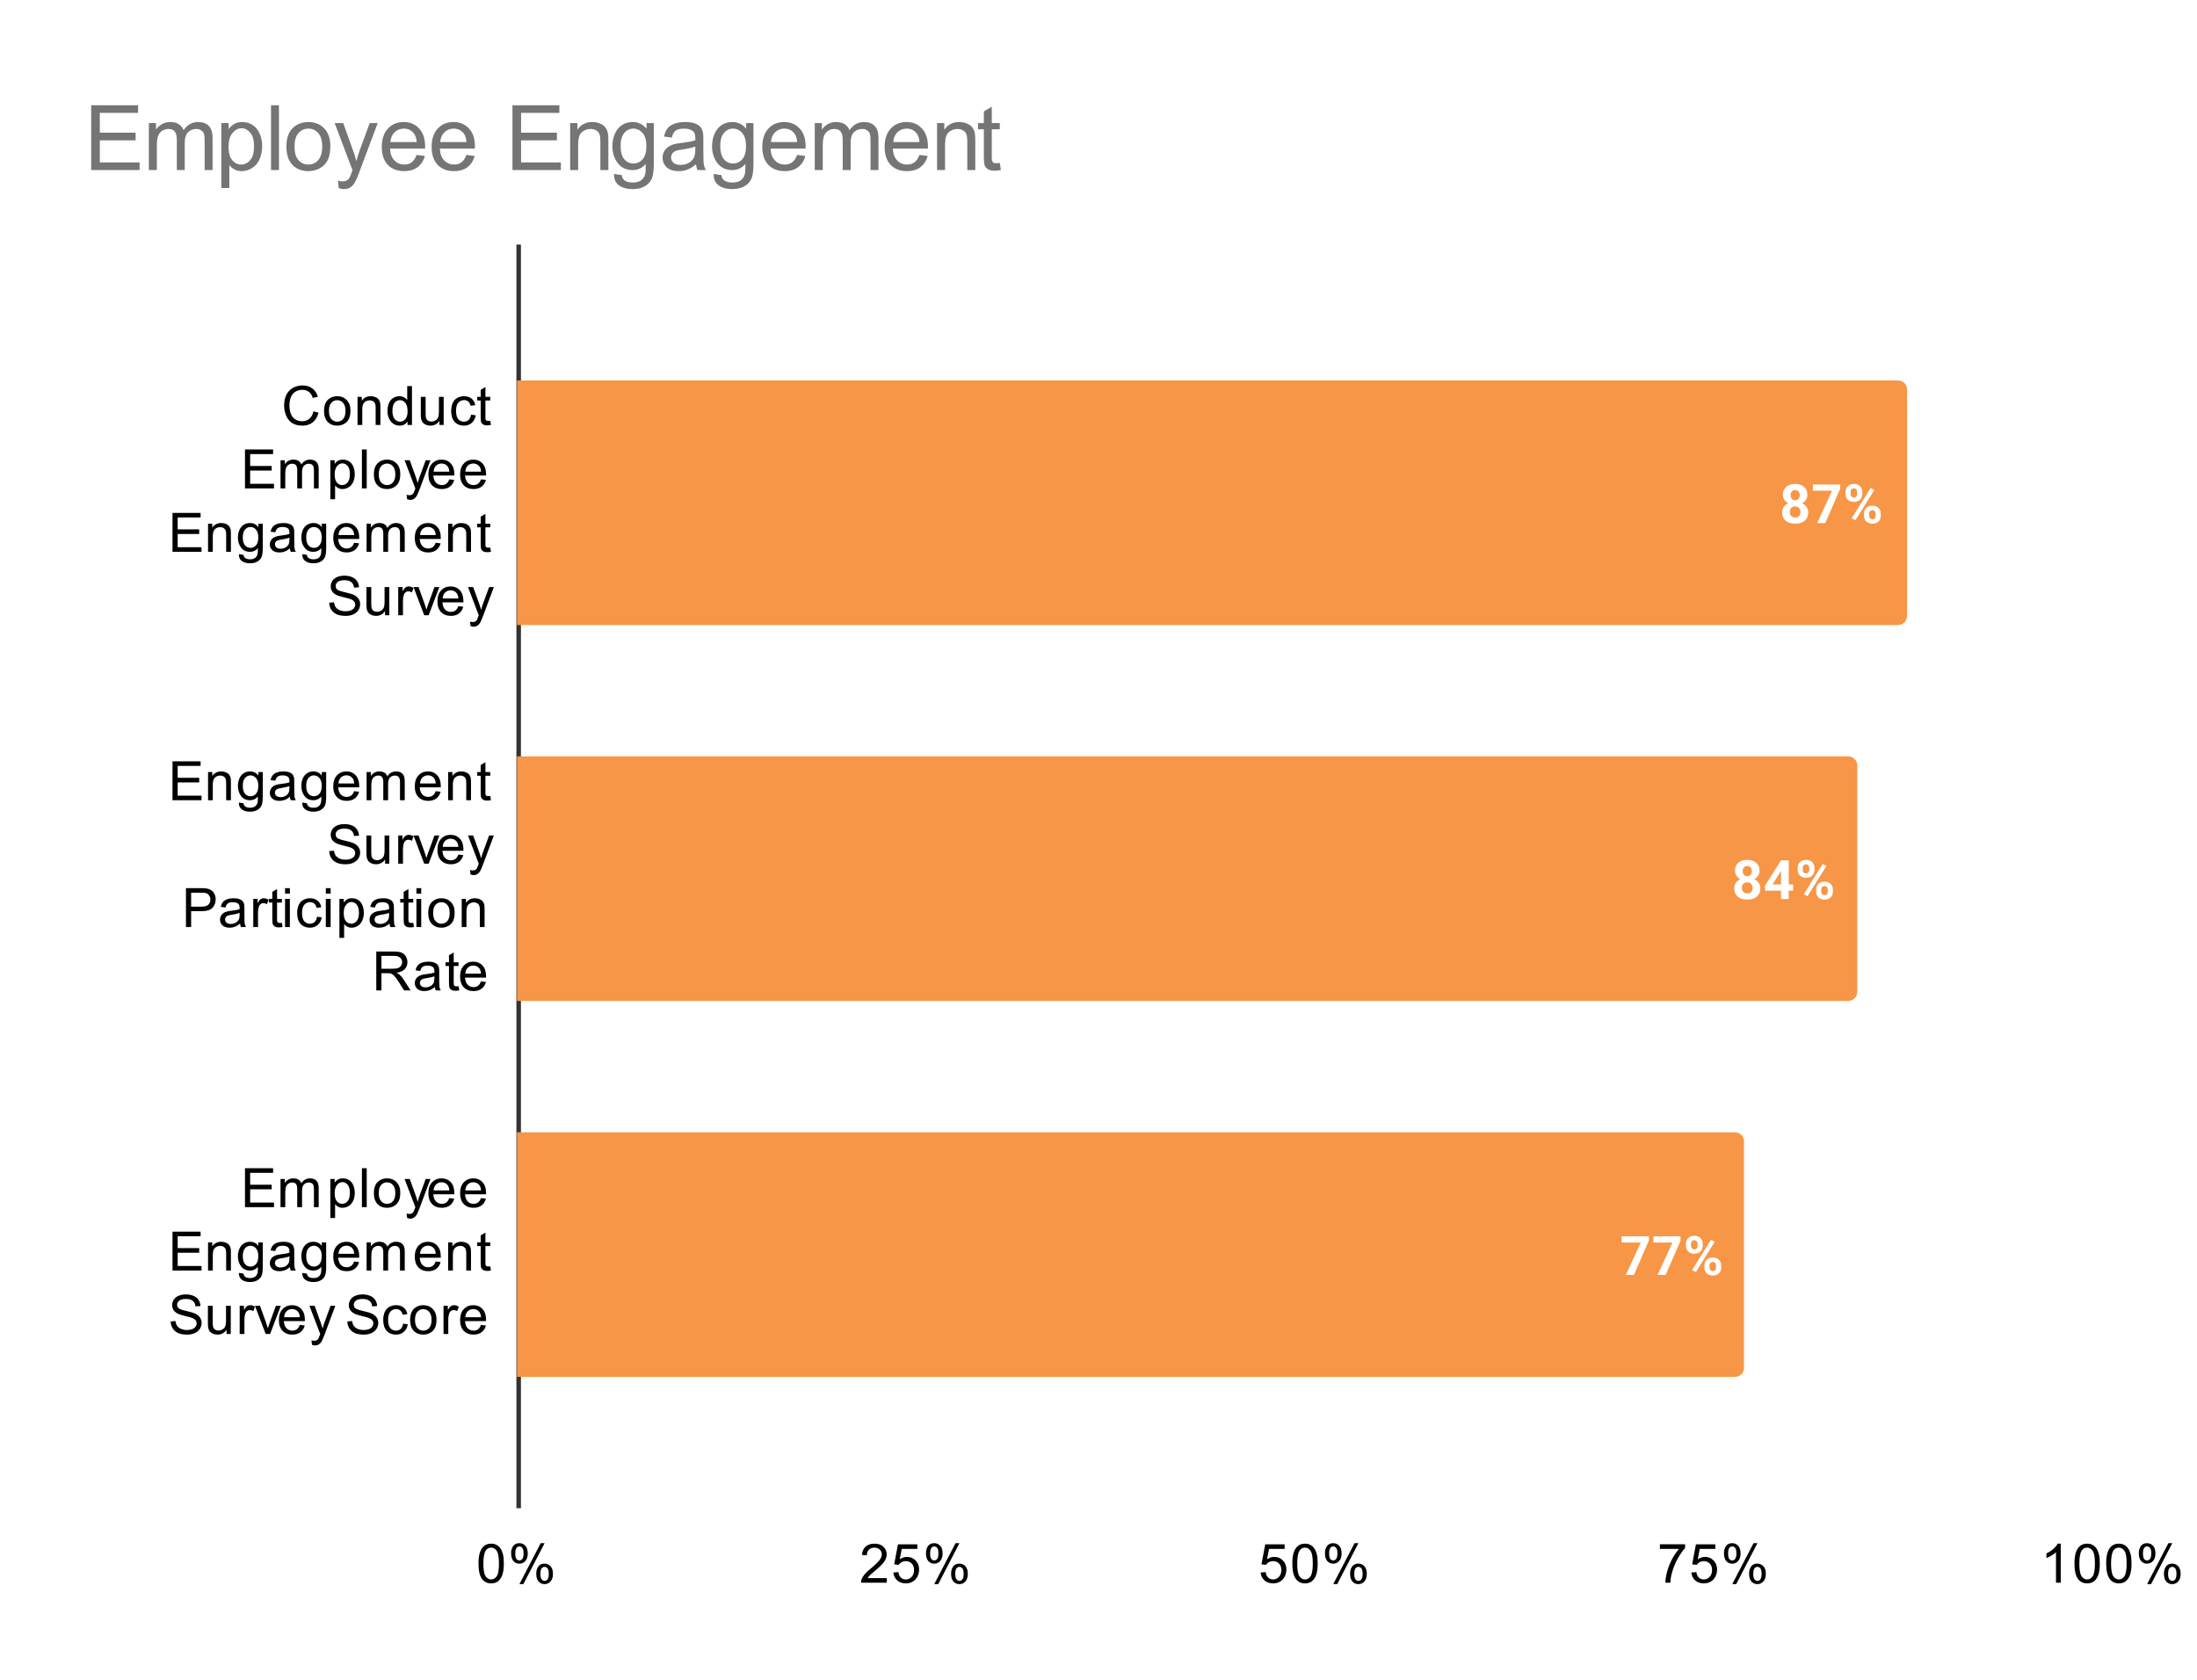 <svg xmlns:xlink="http://www.w3.org/1999/xlink" xmlns="http://www.w3.org/2000/svg" version="1.1" viewBox="0.0 0.0 485.0 371.0" fill="none" stroke="none" stroke-linecap="square" stroke-miterlimit="10" width="485" height="371"><path fill="#ffffff" d="M0 0L485.0 0L485.0 371.0L0 371.0L0 0Z" fill-rule="nonzero"></path><path stroke="#333333" stroke-width="1.0" stroke-linecap="butt" d="M114.5 54.5L114.5 332.5" fill-rule="nonzero"></path><path stroke="#ffffff" stroke-width="1.0" stroke-linecap="butt" d="M202.5 54.5L202.5 332.5" fill-rule="nonzero"></path><path stroke="#ffffff" stroke-width="1.0" stroke-linecap="butt" d="M290.5 54.5L290.5 332.5" fill-rule="nonzero"></path><path stroke="#ffffff" stroke-width="1.0" stroke-linecap="butt" d="M378.5 54.5L378.5 332.5" fill-rule="nonzero"></path><path stroke="#ffffff" stroke-width="1.0" stroke-linecap="butt" d="M466.5 54.5L466.5 332.5" fill-rule="nonzero"></path><clipPath id="id_0"><path d="M114.13 54.917L466.45 54.917L466.45 332.45L114.13 332.45L114.13 54.917Z" clip-rule="nonzero"></path></clipPath><path stroke="#000000" stroke-width="2.0" stroke-linecap="butt" stroke-opacity="0.0" clip-path="url(#id_0)" d="M114.0 138.0L114.0 84.0L419.0 84.0C420.105 84.0 421.0 84.895 421.0 86.0L421.0 136.0C421.0 137.105 420.105 138.0 419.0 138.0Z" fill-rule="nonzero"></path><path fill="#f79646" clip-path="url(#id_0)" d="M114.0 138.0L114.0 84.0L419.0 84.0C420.105 84.0 421.0 84.895 421.0 86.0L421.0 136.0C421.0 137.105 420.105 138.0 419.0 138.0Z" fill-rule="nonzero"></path><path stroke="#000000" stroke-width="2.0" stroke-linecap="butt" stroke-opacity="0.0" clip-path="url(#id_0)" d="M114.0 221.0L114.0 167.0L408.0 167.0C409.105 167.0 410.0 167.895 410.0 169.0L410.0 219.0C410.0 220.105 409.105 221.0 408.0 221.0Z" fill-rule="nonzero"></path><path fill="#f79646" clip-path="url(#id_0)" d="M114.0 221.0L114.0 167.0L408.0 167.0C409.105 167.0 410.0 167.895 410.0 169.0L410.0 219.0C410.0 220.105 409.105 221.0 408.0 221.0Z" fill-rule="nonzero"></path><path stroke="#000000" stroke-width="2.0" stroke-linecap="butt" stroke-opacity="0.0" clip-path="url(#id_0)" d="M114.0 304.0L114.0 250.0L383.0 250.0C384.105 250.0 385.0 250.895 385.0 252.0L385.0 302.0C385.0 303.105 384.105 304.0 383.0 304.0Z" fill-rule="nonzero"></path><path fill="#f79646" clip-path="url(#id_0)" d="M114.0 304.0L114.0 250.0L383.0 250.0C384.105 250.0 385.0 250.895 385.0 252.0L385.0 302.0C385.0 303.105 384.105 304.0 383.0 304.0Z" fill-rule="nonzero"></path><path stroke="#f79646" stroke-width="3.0" stroke-linejoin="round" stroke-linecap="round" d="M398.989 109.234Q398.989 109.859 398.676 110.344Q398.364 110.812 397.817 111.109Q398.442 111.406 398.801 111.938Q399.176 112.453 399.176 113.156Q399.176 114.297 398.395 114.969Q397.63 115.625 396.286 115.625Q394.958 115.625 394.176 114.969Q393.411 114.297 393.411 113.156Q393.411 112.453 393.77 111.922Q394.13 111.391 394.755 111.109Q394.208 110.812 393.895 110.344Q393.583 109.859 393.583 109.234Q393.583 108.141 394.301 107.5Q395.036 106.844 396.286 106.844Q397.536 106.844 398.255 107.5Q398.989 108.141 398.989 109.234ZM397.473 113.031Q397.473 112.484 397.145 112.156Q396.833 111.812 396.286 111.812Q395.739 111.812 395.411 112.141Q395.098 112.469 395.098 113.031Q395.098 113.578 395.411 113.922Q395.739 114.25 396.301 114.25Q396.848 114.25 397.161 113.938Q397.473 113.609 397.473 113.031ZM397.301 109.312Q397.301 108.812 397.036 108.516Q396.77 108.219 396.286 108.219Q395.817 108.219 395.551 108.516Q395.286 108.797 395.286 109.312Q395.286 109.828 395.551 110.141Q395.817 110.453 396.286 110.453Q396.77 110.453 397.036 110.141Q397.301 109.828 397.301 109.312ZM406.223 107.922L402.926 115.5L401.145 115.5L404.442 108.344L400.208 108.344L400.208 106.969L406.223 106.969L406.223 107.922ZM407.411 108.609Q407.411 107.828 407.911 107.344Q408.426 106.844 409.255 106.844Q410.083 106.844 410.598 107.328Q411.114 107.812 411.114 108.641L411.114 109.062Q411.114 109.844 410.598 110.328Q410.083 110.812 409.27 110.812Q408.426 110.812 407.911 110.328Q407.411 109.844 407.411 109.031L407.411 108.609ZM408.536 109.062Q408.536 109.406 408.739 109.625Q408.942 109.844 409.27 109.844Q409.598 109.844 409.786 109.625Q409.973 109.406 409.973 109.047L409.973 108.609Q409.973 108.25 409.786 108.047Q409.598 107.828 409.255 107.828Q408.926 107.828 408.723 108.047Q408.536 108.25 408.536 108.625L408.536 109.062ZM411.489 113.406Q411.489 112.609 412.005 112.141Q412.52 111.656 413.333 111.656Q414.161 111.656 414.676 112.141Q415.192 112.609 415.192 113.438L415.192 113.859Q415.192 114.656 414.692 115.141Q414.192 115.625 413.348 115.625Q412.505 115.625 411.989 115.141Q411.489 114.641 411.489 113.844L411.489 113.406ZM412.614 113.859Q412.614 114.188 412.817 114.422Q413.036 114.641 413.348 114.641Q414.067 114.641 414.067 113.859L414.067 113.406Q414.067 113.062 413.864 112.844Q413.661 112.625 413.333 112.625Q413.005 112.625 412.801 112.844Q412.614 113.062 412.614 113.422L412.614 113.859ZM409.598 114.859L408.77 114.422L412.942 107.75L413.77 108.188L409.598 114.859Z" fill-rule="nonzero"></path><path fill="#ffffff" d="M398.989 109.234Q398.989 109.859 398.676 110.344Q398.364 110.812 397.817 111.109Q398.442 111.406 398.801 111.938Q399.176 112.453 399.176 113.156Q399.176 114.297 398.395 114.969Q397.63 115.625 396.286 115.625Q394.958 115.625 394.176 114.969Q393.411 114.297 393.411 113.156Q393.411 112.453 393.77 111.922Q394.13 111.391 394.755 111.109Q394.208 110.812 393.895 110.344Q393.583 109.859 393.583 109.234Q393.583 108.141 394.301 107.5Q395.036 106.844 396.286 106.844Q397.536 106.844 398.255 107.5Q398.989 108.141 398.989 109.234ZM397.473 113.031Q397.473 112.484 397.145 112.156Q396.833 111.812 396.286 111.812Q395.739 111.812 395.411 112.141Q395.098 112.469 395.098 113.031Q395.098 113.578 395.411 113.922Q395.739 114.25 396.301 114.25Q396.848 114.25 397.161 113.938Q397.473 113.609 397.473 113.031ZM397.301 109.312Q397.301 108.812 397.036 108.516Q396.77 108.219 396.286 108.219Q395.817 108.219 395.551 108.516Q395.286 108.797 395.286 109.312Q395.286 109.828 395.551 110.141Q395.817 110.453 396.286 110.453Q396.77 110.453 397.036 110.141Q397.301 109.828 397.301 109.312ZM406.223 107.922L402.926 115.5L401.145 115.5L404.442 108.344L400.208 108.344L400.208 106.969L406.223 106.969L406.223 107.922ZM407.411 108.609Q407.411 107.828 407.911 107.344Q408.426 106.844 409.255 106.844Q410.083 106.844 410.598 107.328Q411.114 107.812 411.114 108.641L411.114 109.062Q411.114 109.844 410.598 110.328Q410.083 110.812 409.27 110.812Q408.426 110.812 407.911 110.328Q407.411 109.844 407.411 109.031L407.411 108.609ZM408.536 109.062Q408.536 109.406 408.739 109.625Q408.942 109.844 409.27 109.844Q409.598 109.844 409.786 109.625Q409.973 109.406 409.973 109.047L409.973 108.609Q409.973 108.25 409.786 108.047Q409.598 107.828 409.255 107.828Q408.926 107.828 408.723 108.047Q408.536 108.25 408.536 108.625L408.536 109.062ZM411.489 113.406Q411.489 112.609 412.005 112.141Q412.52 111.656 413.333 111.656Q414.161 111.656 414.676 112.141Q415.192 112.609 415.192 113.438L415.192 113.859Q415.192 114.656 414.692 115.141Q414.192 115.625 413.348 115.625Q412.505 115.625 411.989 115.141Q411.489 114.641 411.489 113.844L411.489 113.406ZM412.614 113.859Q412.614 114.188 412.817 114.422Q413.036 114.641 413.348 114.641Q414.067 114.641 414.067 113.859L414.067 113.406Q414.067 113.062 413.864 112.844Q413.661 112.625 413.333 112.625Q413.005 112.625 412.801 112.844Q412.614 113.062 412.614 113.422L412.614 113.859ZM409.598 114.859L408.77 114.422L412.942 107.75L413.77 108.188L409.598 114.859Z" fill-rule="nonzero"></path><path stroke="#f79646" stroke-width="3.0" stroke-linejoin="round" stroke-linecap="round" d="M388.419 192.234Q388.419 192.859 388.107 193.344Q387.794 193.812 387.248 194.109Q387.873 194.406 388.232 194.938Q388.607 195.453 388.607 196.156Q388.607 197.297 387.826 197.969Q387.06 198.625 385.716 198.625Q384.388 198.625 383.607 197.969Q382.841 197.297 382.841 196.156Q382.841 195.453 383.201 194.922Q383.56 194.391 384.185 194.109Q383.638 193.812 383.326 193.344Q383.013 192.859 383.013 192.234Q383.013 191.141 383.732 190.5Q384.466 189.844 385.716 189.844Q386.966 189.844 387.685 190.5Q388.419 191.141 388.419 192.234ZM386.904 196.031Q386.904 195.484 386.576 195.156Q386.263 194.812 385.716 194.812Q385.169 194.812 384.841 195.141Q384.529 195.469 384.529 196.031Q384.529 196.578 384.841 196.922Q385.169 197.25 385.732 197.25Q386.279 197.25 386.591 196.938Q386.904 196.609 386.904 196.031ZM386.732 192.312Q386.732 191.812 386.466 191.516Q386.201 191.219 385.716 191.219Q385.248 191.219 384.982 191.516Q384.716 191.797 384.716 192.312Q384.716 192.828 384.982 193.141Q385.248 193.453 385.716 193.453Q386.201 193.453 386.466 193.141Q386.732 192.828 386.732 192.312ZM394.873 195.281L395.841 195.281L395.841 196.656L394.873 196.656L394.873 198.5L393.169 198.5L393.169 196.656L389.685 196.656L389.607 195.594L393.154 189.969L394.873 189.969L394.873 195.281ZM391.294 195.281L393.169 195.281L393.169 192.281L393.06 192.469L391.294 195.281ZM396.841 191.609Q396.841 190.828 397.341 190.344Q397.857 189.844 398.685 189.844Q399.513 189.844 400.029 190.328Q400.544 190.812 400.544 191.641L400.544 192.062Q400.544 192.844 400.029 193.328Q399.513 193.812 398.701 193.812Q397.857 193.812 397.341 193.328Q396.841 192.844 396.841 192.031L396.841 191.609ZM397.966 192.062Q397.966 192.406 398.169 192.625Q398.373 192.844 398.701 192.844Q399.029 192.844 399.216 192.625Q399.404 192.406 399.404 192.047L399.404 191.609Q399.404 191.25 399.216 191.047Q399.029 190.828 398.685 190.828Q398.357 190.828 398.154 191.047Q397.966 191.25 397.966 191.625L397.966 192.062ZM400.919 196.406Q400.919 195.609 401.435 195.141Q401.951 194.656 402.763 194.656Q403.591 194.656 404.107 195.141Q404.623 195.609 404.623 196.438L404.623 196.859Q404.623 197.656 404.123 198.141Q403.623 198.625 402.779 198.625Q401.935 198.625 401.419 198.141Q400.919 197.641 400.919 196.844L400.919 196.406ZM402.044 196.859Q402.044 197.188 402.248 197.422Q402.466 197.641 402.779 197.641Q403.498 197.641 403.498 196.859L403.498 196.406Q403.498 196.062 403.294 195.844Q403.091 195.625 402.763 195.625Q402.435 195.625 402.232 195.844Q402.044 196.062 402.044 196.422L402.044 196.859ZM399.029 197.859L398.201 197.422L402.373 190.75L403.201 191.188L399.029 197.859Z" fill-rule="nonzero"></path><path fill="#ffffff" d="M388.419 192.234Q388.419 192.859 388.107 193.344Q387.794 193.812 387.248 194.109Q387.873 194.406 388.232 194.938Q388.607 195.453 388.607 196.156Q388.607 197.297 387.826 197.969Q387.06 198.625 385.716 198.625Q384.388 198.625 383.607 197.969Q382.841 197.297 382.841 196.156Q382.841 195.453 383.201 194.922Q383.56 194.391 384.185 194.109Q383.638 193.812 383.326 193.344Q383.013 192.859 383.013 192.234Q383.013 191.141 383.732 190.5Q384.466 189.844 385.716 189.844Q386.966 189.844 387.685 190.5Q388.419 191.141 388.419 192.234ZM386.904 196.031Q386.904 195.484 386.576 195.156Q386.263 194.812 385.716 194.812Q385.169 194.812 384.841 195.141Q384.529 195.469 384.529 196.031Q384.529 196.578 384.841 196.922Q385.169 197.25 385.732 197.25Q386.279 197.25 386.591 196.938Q386.904 196.609 386.904 196.031ZM386.732 192.312Q386.732 191.812 386.466 191.516Q386.201 191.219 385.716 191.219Q385.248 191.219 384.982 191.516Q384.716 191.797 384.716 192.312Q384.716 192.828 384.982 193.141Q385.248 193.453 385.716 193.453Q386.201 193.453 386.466 193.141Q386.732 192.828 386.732 192.312ZM394.873 195.281L395.841 195.281L395.841 196.656L394.873 196.656L394.873 198.5L393.169 198.5L393.169 196.656L389.685 196.656L389.607 195.594L393.154 189.969L394.873 189.969L394.873 195.281ZM391.294 195.281L393.169 195.281L393.169 192.281L393.06 192.469L391.294 195.281ZM396.841 191.609Q396.841 190.828 397.341 190.344Q397.857 189.844 398.685 189.844Q399.513 189.844 400.029 190.328Q400.544 190.812 400.544 191.641L400.544 192.062Q400.544 192.844 400.029 193.328Q399.513 193.812 398.701 193.812Q397.857 193.812 397.341 193.328Q396.841 192.844 396.841 192.031L396.841 191.609ZM397.966 192.062Q397.966 192.406 398.169 192.625Q398.373 192.844 398.701 192.844Q399.029 192.844 399.216 192.625Q399.404 192.406 399.404 192.047L399.404 191.609Q399.404 191.25 399.216 191.047Q399.029 190.828 398.685 190.828Q398.357 190.828 398.154 191.047Q397.966 191.25 397.966 191.625L397.966 192.062ZM400.919 196.406Q400.919 195.609 401.435 195.141Q401.951 194.656 402.763 194.656Q403.591 194.656 404.107 195.141Q404.623 195.609 404.623 196.438L404.623 196.859Q404.623 197.656 404.123 198.141Q403.623 198.625 402.779 198.625Q401.935 198.625 401.419 198.141Q400.919 197.641 400.919 196.844L400.919 196.406ZM402.044 196.859Q402.044 197.188 402.248 197.422Q402.466 197.641 402.779 197.641Q403.498 197.641 403.498 196.859L403.498 196.406Q403.498 196.062 403.294 195.844Q403.091 195.625 402.763 195.625Q402.435 195.625 402.232 195.844Q402.044 196.062 402.044 196.422L402.044 196.859ZM399.029 197.859L398.201 197.422L402.373 190.75L403.201 191.188L399.029 197.859Z" fill-rule="nonzero"></path><path stroke="#f79646" stroke-width="3.0" stroke-linejoin="round" stroke-linecap="round" d="M363.991 273.922L360.695 281.5L358.913 281.5L362.21 274.344L357.976 274.344L357.976 272.969L363.991 272.969L363.991 273.922ZM370.991 273.922L367.695 281.5L365.913 281.5L369.21 274.344L364.976 274.344L364.976 272.969L370.991 272.969L370.991 273.922ZM372.179 274.609Q372.179 273.828 372.679 273.344Q373.195 272.844 374.023 272.844Q374.851 272.844 375.366 273.328Q375.882 273.812 375.882 274.641L375.882 275.062Q375.882 275.844 375.366 276.328Q374.851 276.812 374.038 276.812Q373.195 276.812 372.679 276.328Q372.179 275.844 372.179 275.031L372.179 274.609ZM373.304 275.062Q373.304 275.406 373.507 275.625Q373.71 275.844 374.038 275.844Q374.366 275.844 374.554 275.625Q374.741 275.406 374.741 275.047L374.741 274.609Q374.741 274.25 374.554 274.047Q374.366 273.828 374.023 273.828Q373.695 273.828 373.491 274.047Q373.304 274.25 373.304 274.625L373.304 275.062ZM376.257 279.406Q376.257 278.609 376.773 278.141Q377.288 277.656 378.101 277.656Q378.929 277.656 379.445 278.141Q379.96 278.609 379.96 279.438L379.96 279.859Q379.96 280.656 379.46 281.141Q378.96 281.625 378.116 281.625Q377.273 281.625 376.757 281.141Q376.257 280.641 376.257 279.844L376.257 279.406ZM377.382 279.859Q377.382 280.188 377.585 280.422Q377.804 280.641 378.116 280.641Q378.835 280.641 378.835 279.859L378.835 279.406Q378.835 279.062 378.632 278.844Q378.429 278.625 378.101 278.625Q377.773 278.625 377.57 278.844Q377.382 279.062 377.382 279.422L377.382 279.859ZM374.366 280.859L373.538 280.422L377.71 273.75L378.538 274.188L374.366 280.859Z" fill-rule="nonzero"></path><path fill="#ffffff" d="M363.991 273.922L360.695 281.5L358.913 281.5L362.21 274.344L357.976 274.344L357.976 272.969L363.991 272.969L363.991 273.922ZM370.991 273.922L367.695 281.5L365.913 281.5L369.21 274.344L364.976 274.344L364.976 272.969L370.991 272.969L370.991 273.922ZM372.179 274.609Q372.179 273.828 372.679 273.344Q373.195 272.844 374.023 272.844Q374.851 272.844 375.366 273.328Q375.882 273.812 375.882 274.641L375.882 275.062Q375.882 275.844 375.366 276.328Q374.851 276.812 374.038 276.812Q373.195 276.812 372.679 276.328Q372.179 275.844 372.179 275.031L372.179 274.609ZM373.304 275.062Q373.304 275.406 373.507 275.625Q373.71 275.844 374.038 275.844Q374.366 275.844 374.554 275.625Q374.741 275.406 374.741 275.047L374.741 274.609Q374.741 274.25 374.554 274.047Q374.366 273.828 374.023 273.828Q373.695 273.828 373.491 274.047Q373.304 274.25 373.304 274.625L373.304 275.062ZM376.257 279.406Q376.257 278.609 376.773 278.141Q377.288 277.656 378.101 277.656Q378.929 277.656 379.445 278.141Q379.96 278.609 379.96 279.438L379.96 279.859Q379.96 280.656 379.46 281.141Q378.96 281.625 378.116 281.625Q377.273 281.625 376.757 281.141Q376.257 280.641 376.257 279.844L376.257 279.406ZM377.382 279.859Q377.382 280.188 377.585 280.422Q377.804 280.641 378.116 280.641Q378.835 280.641 378.835 279.859L378.835 279.406Q378.835 279.062 378.632 278.844Q378.429 278.625 378.101 278.625Q377.773 278.625 377.57 278.844Q377.382 279.062 377.382 279.422L377.382 279.859ZM374.366 280.859L373.538 280.422L377.71 273.75L378.538 274.188L374.366 280.859Z" fill-rule="nonzero"></path><path fill="#000000" d="M69.193 90.822L70.318 91.119Q69.958 92.509 69.036 93.244Q68.114 93.978 66.771 93.978Q65.38 93.978 64.505 93.416Q63.63 92.853 63.177 91.791Q62.724 90.713 62.724 89.478Q62.724 88.134 63.239 87.134Q63.755 86.134 64.693 85.619Q65.646 85.103 66.786 85.103Q68.068 85.103 68.943 85.759Q69.833 86.416 70.177 87.603L69.052 87.869Q68.755 86.931 68.177 86.509Q67.614 86.072 66.755 86.072Q65.771 86.072 65.099 86.556Q64.443 87.025 64.161 87.822Q63.896 88.619 63.896 89.478Q63.896 90.572 64.208 91.384Q64.536 92.197 65.208 92.603Q65.88 93.009 66.677 93.009Q67.63 93.009 68.286 92.463Q68.958 91.916 69.193 90.822ZM71.536 90.728Q71.536 88.994 72.489 88.166Q73.286 87.478 74.443 87.478Q75.724 87.478 76.536 88.322Q77.364 89.15 77.364 90.634Q77.364 91.838 77.005 92.525Q76.646 93.213 75.943 93.603Q75.255 93.978 74.443 93.978Q73.146 93.978 72.333 93.15Q71.536 92.306 71.536 90.728ZM72.614 90.728Q72.614 91.916 73.13 92.509Q73.661 93.103 74.443 93.103Q75.239 93.103 75.755 92.509Q76.271 91.916 76.271 90.697Q76.271 89.541 75.739 88.947Q75.224 88.353 74.443 88.353Q73.661 88.353 73.13 88.947Q72.614 89.525 72.614 90.728ZM78.927 93.838L78.927 87.619L79.864 87.619L79.864 88.494Q80.552 87.478 81.849 87.478Q82.411 87.478 82.88 87.681Q83.364 87.884 83.599 88.213Q83.833 88.541 83.927 88.978Q83.974 89.275 83.974 90.009L83.974 93.838L82.927 93.838L82.927 90.056Q82.927 89.4 82.802 89.088Q82.677 88.775 82.364 88.588Q82.052 88.384 81.63 88.384Q80.958 88.384 80.458 88.822Q79.974 89.244 79.974 90.431L79.974 93.838L78.927 93.838ZM89.958 93.838L89.958 93.056Q89.364 93.978 88.224 93.978Q87.474 93.978 86.849 93.572Q86.224 93.15 85.88 92.416Q85.536 91.681 85.536 90.728Q85.536 89.806 85.849 89.041Q86.161 88.275 86.786 87.884Q87.411 87.478 88.177 87.478Q88.739 87.478 89.177 87.713Q89.614 87.947 89.896 88.322L89.896 85.244L90.943 85.244L90.943 93.838L89.958 93.838ZM86.63 90.728Q86.63 91.931 87.13 92.525Q87.63 93.103 88.318 93.103Q89.005 93.103 89.489 92.541Q89.974 91.978 89.974 90.822Q89.974 89.541 89.474 88.947Q88.989 88.353 88.271 88.353Q87.568 88.353 87.099 88.931Q86.63 89.494 86.63 90.728ZM97.005 93.838L97.005 92.916Q96.271 93.978 95.021 93.978Q94.474 93.978 93.989 93.775Q93.521 93.556 93.286 93.244Q93.052 92.916 92.958 92.447Q92.896 92.15 92.896 91.463L92.896 87.619L93.958 87.619L93.958 91.072Q93.958 91.884 94.021 92.181Q94.114 92.588 94.427 92.838Q94.755 93.072 95.239 93.072Q95.708 93.072 96.114 92.838Q96.536 92.588 96.708 92.166Q96.896 91.744 96.896 90.947L96.896 87.619L97.943 87.619L97.943 93.838L97.005 93.838ZM103.989 91.556L105.021 91.697Q104.849 92.759 104.146 93.369Q103.443 93.978 102.427 93.978Q101.146 93.978 100.364 93.15Q99.599 92.306 99.599 90.744Q99.599 89.744 99.927 88.994Q100.271 88.228 100.943 87.853Q101.63 87.478 102.443 87.478Q103.443 87.478 104.083 87.994Q104.739 88.494 104.927 89.447L103.896 89.603Q103.755 88.978 103.38 88.666Q103.005 88.338 102.474 88.338Q101.677 88.338 101.177 88.916Q100.677 89.478 100.677 90.713Q100.677 91.978 101.161 92.541Q101.646 93.103 102.411 93.103Q103.036 93.103 103.443 92.728Q103.864 92.353 103.989 91.556ZM108.224 92.9L108.38 93.822Q107.927 93.916 107.583 93.916Q107.005 93.916 106.693 93.744Q106.38 93.556 106.239 93.259Q106.114 92.963 106.114 92.009L106.114 88.431L105.349 88.431L105.349 87.619L106.114 87.619L106.114 86.072L107.161 85.447L107.161 87.619L108.224 87.619L108.224 88.431L107.161 88.431L107.161 92.072Q107.161 92.525 107.208 92.65Q107.271 92.775 107.396 92.853Q107.521 92.931 107.755 92.931Q107.943 92.931 108.224 92.9Z" fill-rule="nonzero"></path><path fill="#000000" d="M54.083 107.838L54.083 99.244L60.286 99.244L60.286 100.259L55.224 100.259L55.224 102.884L59.974 102.884L59.974 103.9L55.224 103.9L55.224 106.822L60.489 106.822L60.489 107.838L54.083 107.838ZM61.927 107.838L61.927 101.619L62.864 101.619L62.864 102.494Q63.161 102.025 63.646 101.759Q64.13 101.478 64.755 101.478Q65.443 101.478 65.88 101.759Q66.333 102.041 66.505 102.556Q67.255 101.478 68.427 101.478Q69.364 101.478 69.849 101.994Q70.349 102.494 70.349 103.572L70.349 107.838L69.302 107.838L69.302 103.916Q69.302 103.291 69.193 103.009Q69.099 102.728 68.833 102.556Q68.568 102.384 68.193 102.384Q67.536 102.384 67.099 102.822Q66.677 103.259 66.677 104.228L66.677 107.838L65.614 107.838L65.614 103.791Q65.614 103.088 65.349 102.744Q65.099 102.384 64.521 102.384Q64.068 102.384 63.693 102.619Q63.318 102.853 63.146 103.306Q62.974 103.759 62.974 104.603L62.974 107.838L61.927 107.838ZM72.927 110.228L72.927 101.619L73.88 101.619L73.88 102.416Q74.224 101.947 74.646 101.713Q75.083 101.478 75.693 101.478Q76.489 101.478 77.099 101.884Q77.708 102.291 78.005 103.041Q78.318 103.791 78.318 104.681Q78.318 105.634 77.974 106.4Q77.646 107.166 76.989 107.572Q76.333 107.978 75.614 107.978Q75.083 107.978 74.661 107.759Q74.239 107.525 73.974 107.197L73.974 110.228L72.927 110.228ZM73.88 104.759Q73.88 105.963 74.364 106.541Q74.849 107.103 75.536 107.103Q76.239 107.103 76.739 106.509Q77.239 105.916 77.239 104.666Q77.239 103.478 76.755 102.9Q76.271 102.306 75.583 102.306Q74.911 102.306 74.396 102.931Q73.88 103.556 73.88 104.759ZM79.896 107.838L79.896 99.244L80.958 99.244L80.958 107.838L79.896 107.838ZM82.536 104.728Q82.536 102.994 83.489 102.166Q84.286 101.478 85.443 101.478Q86.724 101.478 87.536 102.322Q88.364 103.15 88.364 104.634Q88.364 105.838 88.005 106.525Q87.646 107.213 86.943 107.603Q86.255 107.978 85.443 107.978Q84.146 107.978 83.333 107.15Q82.536 106.306 82.536 104.728ZM83.614 104.728Q83.614 105.916 84.13 106.509Q84.661 107.103 85.443 107.103Q86.239 107.103 86.755 106.509Q87.271 105.916 87.271 104.697Q87.271 103.541 86.739 102.947Q86.224 102.353 85.443 102.353Q84.661 102.353 84.13 102.947Q83.614 103.525 83.614 104.728ZM89.88 110.228L89.755 109.244Q90.099 109.338 90.364 109.338Q90.708 109.338 90.911 109.213Q91.13 109.103 91.271 108.9Q91.364 108.728 91.599 108.103Q91.614 108.025 91.693 107.853L89.318 101.619L90.458 101.619L91.755 105.213Q92.005 105.9 92.208 106.666Q92.396 105.931 92.646 105.244L93.974 101.619L95.021 101.619L92.661 107.947Q92.271 108.963 92.068 109.353Q91.786 109.884 91.411 110.119Q91.052 110.369 90.552 110.369Q90.255 110.369 89.88 110.228ZM99.177 105.838L100.271 105.963Q100.021 106.916 99.318 107.447Q98.614 107.978 97.536 107.978Q96.177 107.978 95.364 107.134Q94.568 106.291 94.568 104.775Q94.568 103.213 95.38 102.353Q96.193 101.478 97.474 101.478Q98.724 101.478 99.505 102.322Q100.302 103.166 100.302 104.713Q100.302 104.806 100.302 104.994L95.661 104.994Q95.724 106.025 96.239 106.572Q96.755 107.103 97.536 107.103Q98.114 107.103 98.521 106.806Q98.943 106.494 99.177 105.838ZM95.724 104.134L99.193 104.134Q99.13 103.338 98.802 102.947Q98.286 102.338 97.489 102.338Q96.755 102.338 96.255 102.822Q95.771 103.306 95.724 104.134ZM106.177 105.838L107.271 105.963Q107.021 106.916 106.318 107.447Q105.614 107.978 104.536 107.978Q103.177 107.978 102.364 107.134Q101.568 106.291 101.568 104.775Q101.568 103.213 102.38 102.353Q103.193 101.478 104.474 101.478Q105.724 101.478 106.505 102.322Q107.302 103.166 107.302 104.713Q107.302 104.806 107.302 104.994L102.661 104.994Q102.724 106.025 103.239 106.572Q103.755 107.103 104.536 107.103Q105.114 107.103 105.521 106.806Q105.943 106.494 106.177 105.838ZM102.724 104.134L106.193 104.134Q106.13 103.338 105.802 102.947Q105.286 102.338 104.489 102.338Q103.755 102.338 103.255 102.822Q102.771 103.306 102.724 104.134Z" fill-rule="nonzero"></path><path fill="#000000" d="M38.083 121.838L38.083 113.244L44.286 113.244L44.286 114.259L39.224 114.259L39.224 116.884L43.974 116.884L43.974 117.9L39.224 117.9L39.224 120.822L44.489 120.822L44.489 121.838L38.083 121.838ZM45.927 121.838L45.927 115.619L46.864 115.619L46.864 116.494Q47.552 115.478 48.849 115.478Q49.411 115.478 49.88 115.681Q50.364 115.884 50.599 116.213Q50.833 116.541 50.927 116.978Q50.974 117.275 50.974 118.009L50.974 121.838L49.927 121.838L49.927 118.056Q49.927 117.4 49.802 117.088Q49.677 116.775 49.364 116.588Q49.052 116.384 48.63 116.384Q47.958 116.384 47.458 116.822Q46.974 117.244 46.974 118.431L46.974 121.838L45.927 121.838ZM52.724 122.353L53.755 122.509Q53.818 122.978 54.114 123.197Q54.505 123.494 55.177 123.494Q55.911 123.494 56.302 123.197Q56.708 122.9 56.849 122.384Q56.943 122.056 56.927 121.025Q56.239 121.838 55.208 121.838Q53.927 121.838 53.224 120.916Q52.521 119.978 52.521 118.697Q52.521 117.806 52.833 117.056Q53.161 116.291 53.771 115.884Q54.38 115.478 55.208 115.478Q56.318 115.478 57.036 116.369L57.036 115.619L58.005 115.619L58.005 120.994Q58.005 122.447 57.708 123.056Q57.411 123.666 56.771 124.009Q56.13 124.369 55.193 124.369Q54.083 124.369 53.396 123.869Q52.708 123.369 52.724 122.353ZM53.599 118.619Q53.599 119.838 54.083 120.4Q54.568 120.963 55.302 120.963Q56.036 120.963 56.521 120.4Q57.021 119.838 57.021 118.65Q57.021 117.509 56.505 116.931Q56.005 116.353 55.286 116.353Q54.583 116.353 54.083 116.931Q53.599 117.494 53.599 118.619ZM63.989 121.072Q63.396 121.572 62.849 121.775Q62.318 121.978 61.693 121.978Q60.661 121.978 60.114 121.478Q59.568 120.978 59.568 120.197Q59.568 119.744 59.771 119.369Q59.974 118.978 60.318 118.759Q60.661 118.525 61.083 118.416Q61.38 118.322 62.021 118.244Q63.286 118.103 63.896 117.884Q63.896 117.666 63.896 117.619Q63.896 116.963 63.599 116.697Q63.193 116.353 62.396 116.353Q61.661 116.353 61.302 116.619Q60.943 116.869 60.771 117.525L59.739 117.384Q59.88 116.728 60.208 116.322Q60.536 115.916 61.146 115.697Q61.755 115.478 62.552 115.478Q63.349 115.478 63.849 115.666Q64.349 115.853 64.583 116.134Q64.818 116.416 64.911 116.853Q64.958 117.119 64.958 117.822L64.958 119.228Q64.958 120.697 65.021 121.088Q65.099 121.478 65.302 121.838L64.193 121.838Q64.036 121.509 63.989 121.072ZM63.896 118.713Q63.318 118.947 62.177 119.119Q61.521 119.213 61.255 119.338Q60.989 119.447 60.833 119.666Q60.693 119.884 60.693 120.166Q60.693 120.588 61.005 120.869Q61.333 121.15 61.943 121.15Q62.552 121.15 63.021 120.884Q63.505 120.619 63.724 120.15Q63.896 119.791 63.896 119.103L63.896 118.713ZM66.724 122.353L67.755 122.509Q67.818 122.978 68.114 123.197Q68.505 123.494 69.177 123.494Q69.911 123.494 70.302 123.197Q70.708 122.9 70.849 122.384Q70.943 122.056 70.927 121.025Q70.239 121.838 69.208 121.838Q67.927 121.838 67.224 120.916Q66.521 119.978 66.521 118.697Q66.521 117.806 66.833 117.056Q67.161 116.291 67.771 115.884Q68.38 115.478 69.208 115.478Q70.318 115.478 71.036 116.369L71.036 115.619L72.005 115.619L72.005 120.994Q72.005 122.447 71.708 123.056Q71.411 123.666 70.771 124.009Q70.13 124.369 69.193 124.369Q68.083 124.369 67.396 123.869Q66.708 123.369 66.724 122.353ZM67.599 118.619Q67.599 119.838 68.083 120.4Q68.568 120.963 69.302 120.963Q70.036 120.963 70.521 120.4Q71.021 119.838 71.021 118.65Q71.021 117.509 70.505 116.931Q70.005 116.353 69.286 116.353Q68.583 116.353 68.083 116.931Q67.599 117.494 67.599 118.619ZM78.177 119.838L79.271 119.963Q79.021 120.916 78.318 121.447Q77.614 121.978 76.536 121.978Q75.177 121.978 74.364 121.134Q73.568 120.291 73.568 118.775Q73.568 117.213 74.38 116.353Q75.193 115.478 76.474 115.478Q77.724 115.478 78.505 116.322Q79.302 117.166 79.302 118.713Q79.302 118.806 79.302 118.994L74.661 118.994Q74.724 120.025 75.239 120.572Q75.755 121.103 76.536 121.103Q77.114 121.103 77.521 120.806Q77.943 120.494 78.177 119.838ZM74.724 118.134L78.193 118.134Q78.13 117.338 77.802 116.947Q77.286 116.338 76.489 116.338Q75.755 116.338 75.255 116.822Q74.771 117.306 74.724 118.134ZM80.927 121.838L80.927 115.619L81.864 115.619L81.864 116.494Q82.161 116.025 82.646 115.759Q83.13 115.478 83.755 115.478Q84.443 115.478 84.88 115.759Q85.333 116.041 85.505 116.556Q86.255 115.478 87.427 115.478Q88.364 115.478 88.849 115.994Q89.349 116.494 89.349 117.572L89.349 121.838L88.302 121.838L88.302 117.916Q88.302 117.291 88.193 117.009Q88.099 116.728 87.833 116.556Q87.568 116.384 87.193 116.384Q86.536 116.384 86.099 116.822Q85.677 117.259 85.677 118.228L85.677 121.838L84.614 121.838L84.614 117.791Q84.614 117.088 84.349 116.744Q84.099 116.384 83.521 116.384Q83.068 116.384 82.693 116.619Q82.318 116.853 82.146 117.306Q81.974 117.759 81.974 118.603L81.974 121.838L80.927 121.838ZM96.177 119.838L97.271 119.963Q97.021 120.916 96.318 121.447Q95.614 121.978 94.536 121.978Q93.177 121.978 92.364 121.134Q91.568 120.291 91.568 118.775Q91.568 117.213 92.38 116.353Q93.193 115.478 94.474 115.478Q95.724 115.478 96.505 116.322Q97.302 117.166 97.302 118.713Q97.302 118.806 97.302 118.994L92.661 118.994Q92.724 120.025 93.239 120.572Q93.755 121.103 94.536 121.103Q95.114 121.103 95.521 120.806Q95.943 120.494 96.177 119.838ZM92.724 118.134L96.193 118.134Q96.13 117.338 95.802 116.947Q95.286 116.338 94.489 116.338Q93.755 116.338 93.255 116.822Q92.771 117.306 92.724 118.134ZM98.927 121.838L98.927 115.619L99.864 115.619L99.864 116.494Q100.552 115.478 101.849 115.478Q102.411 115.478 102.88 115.681Q103.364 115.884 103.599 116.213Q103.833 116.541 103.927 116.978Q103.974 117.275 103.974 118.009L103.974 121.838L102.927 121.838L102.927 118.056Q102.927 117.4 102.802 117.088Q102.677 116.775 102.364 116.588Q102.052 116.384 101.63 116.384Q100.958 116.384 100.458 116.822Q99.974 117.244 99.974 118.431L99.974 121.838L98.927 121.838ZM108.224 120.9L108.38 121.822Q107.927 121.916 107.583 121.916Q107.005 121.916 106.693 121.744Q106.38 121.556 106.239 121.259Q106.114 120.963 106.114 120.009L106.114 116.431L105.349 116.431L105.349 115.619L106.114 115.619L106.114 114.072L107.161 113.447L107.161 115.619L108.224 115.619L108.224 116.431L107.161 116.431L107.161 120.072Q107.161 120.525 107.208 120.65Q107.271 120.775 107.396 120.853Q107.521 120.931 107.755 120.931Q107.943 120.931 108.224 120.9Z" fill-rule="nonzero"></path><path fill="#000000" d="M72.677 133.072L73.739 132.978Q73.817 133.634 74.099 134.041Q74.38 134.447 74.958 134.713Q75.552 134.963 76.286 134.963Q76.927 134.963 77.427 134.775Q77.927 134.572 78.161 134.244Q78.411 133.9 78.411 133.509Q78.411 133.103 78.177 132.806Q77.942 132.494 77.411 132.291Q77.052 132.15 75.864 131.869Q74.692 131.588 74.224 131.338Q73.599 131.009 73.302 130.541Q73.005 130.056 73.005 129.463Q73.005 128.822 73.364 128.259Q73.739 127.681 74.442 127.4Q75.161 127.103 76.021 127.103Q76.974 127.103 77.708 127.416Q78.442 127.713 78.833 128.322Q79.224 128.916 79.255 129.666L78.161 129.744Q78.067 128.931 77.552 128.525Q77.052 128.103 76.067 128.103Q75.036 128.103 74.567 128.478Q74.099 128.853 74.099 129.384Q74.099 129.853 74.427 130.15Q74.755 130.447 76.13 130.759Q77.521 131.072 78.036 131.306Q78.786 131.666 79.146 132.197Q79.505 132.713 79.505 133.416Q79.505 134.103 79.114 134.713Q78.724 135.306 77.989 135.65Q77.255 135.978 76.333 135.978Q75.161 135.978 74.364 135.65Q73.583 135.306 73.13 134.619Q72.692 133.931 72.677 133.072ZM85.005 135.838L85.005 134.916Q84.271 135.978 83.021 135.978Q82.474 135.978 81.989 135.775Q81.521 135.556 81.286 135.244Q81.052 134.916 80.958 134.447Q80.896 134.15 80.896 133.463L80.896 129.619L81.958 129.619L81.958 133.072Q81.958 133.884 82.021 134.181Q82.114 134.588 82.427 134.838Q82.755 135.072 83.239 135.072Q83.708 135.072 84.114 134.838Q84.536 134.588 84.708 134.166Q84.896 133.744 84.896 132.947L84.896 129.619L85.942 129.619L85.942 135.838L85.005 135.838ZM87.911 135.838L87.911 129.619L88.864 129.619L88.864 130.556Q89.224 129.9 89.521 129.697Q89.833 129.478 90.208 129.478Q90.739 129.478 91.286 129.806L90.927 130.791Q90.536 130.556 90.161 130.556Q89.802 130.556 89.521 130.775Q89.255 130.978 89.146 131.353Q88.958 131.916 88.958 132.572L88.958 135.838L87.911 135.838ZM93.646 135.838L91.286 129.619L92.396 129.619L93.739 133.338Q93.942 133.947 94.13 134.588Q94.271 134.103 94.521 133.416L95.911 129.619L96.989 129.619L94.63 135.838L93.646 135.838ZM101.177 133.838L102.271 133.963Q102.021 134.916 101.317 135.447Q100.614 135.978 99.536 135.978Q98.177 135.978 97.364 135.134Q96.567 134.291 96.567 132.775Q96.567 131.213 97.38 130.353Q98.192 129.478 99.474 129.478Q100.724 129.478 101.505 130.322Q102.302 131.166 102.302 132.713Q102.302 132.806 102.302 132.994L97.661 132.994Q97.724 134.025 98.239 134.572Q98.755 135.103 99.536 135.103Q100.114 135.103 100.521 134.806Q100.942 134.494 101.177 133.838ZM97.724 132.134L101.192 132.134Q101.13 131.338 100.802 130.947Q100.286 130.338 99.489 130.338Q98.755 130.338 98.255 130.822Q97.771 131.306 97.724 132.134ZM103.88 138.228L103.755 137.244Q104.099 137.338 104.364 137.338Q104.708 137.338 104.911 137.213Q105.13 137.103 105.271 136.9Q105.364 136.728 105.599 136.103Q105.614 136.025 105.692 135.853L103.317 129.619L104.458 129.619L105.755 133.213Q106.005 133.9 106.208 134.666Q106.396 133.931 106.646 133.244L107.974 129.619L109.021 129.619L106.661 135.947Q106.271 136.963 106.067 137.353Q105.786 137.884 105.411 138.119Q105.052 138.369 104.552 138.369Q104.255 138.369 103.88 138.228Z" fill-rule="nonzero"></path><path fill="#000000" d="M38.083 176.683L38.083 168.09L44.286 168.09L44.286 169.105L39.224 169.105L39.224 171.73L43.974 171.73L43.974 172.746L39.224 172.746L39.224 175.668L44.489 175.668L44.489 176.683L38.083 176.683ZM45.927 176.683L45.927 170.465L46.864 170.465L46.864 171.34Q47.552 170.324 48.849 170.324Q49.411 170.324 49.88 170.527Q50.364 170.73 50.599 171.058Q50.833 171.386 50.927 171.824Q50.974 172.121 50.974 172.855L50.974 176.683L49.927 176.683L49.927 172.902Q49.927 172.246 49.802 171.933Q49.677 171.621 49.364 171.433Q49.052 171.23 48.63 171.23Q47.958 171.23 47.458 171.668Q46.974 172.09 46.974 173.277L46.974 176.683L45.927 176.683ZM52.724 177.199L53.755 177.355Q53.818 177.824 54.114 178.043Q54.505 178.34 55.177 178.34Q55.911 178.34 56.302 178.043Q56.708 177.746 56.849 177.23Q56.943 176.902 56.927 175.871Q56.239 176.683 55.208 176.683Q53.927 176.683 53.224 175.761Q52.521 174.824 52.521 173.543Q52.521 172.652 52.833 171.902Q53.161 171.136 53.771 170.73Q54.38 170.324 55.208 170.324Q56.318 170.324 57.036 171.215L57.036 170.465L58.005 170.465L58.005 175.84Q58.005 177.293 57.708 177.902Q57.411 178.511 56.771 178.855Q56.13 179.215 55.193 179.215Q54.083 179.215 53.396 178.715Q52.708 178.215 52.724 177.199ZM53.599 173.465Q53.599 174.683 54.083 175.246Q54.568 175.808 55.302 175.808Q56.036 175.808 56.521 175.246Q57.021 174.683 57.021 173.496Q57.021 172.355 56.505 171.777Q56.005 171.199 55.286 171.199Q54.583 171.199 54.083 171.777Q53.599 172.34 53.599 173.465ZM63.989 175.918Q63.396 176.418 62.849 176.621Q62.318 176.824 61.693 176.824Q60.661 176.824 60.114 176.324Q59.568 175.824 59.568 175.043Q59.568 174.59 59.771 174.215Q59.974 173.824 60.318 173.605Q60.661 173.371 61.083 173.261Q61.38 173.168 62.021 173.09Q63.286 172.949 63.896 172.73Q63.896 172.511 63.896 172.465Q63.896 171.808 63.599 171.543Q63.193 171.199 62.396 171.199Q61.661 171.199 61.302 171.465Q60.943 171.715 60.771 172.371L59.739 172.23Q59.88 171.574 60.208 171.168Q60.536 170.761 61.146 170.543Q61.755 170.324 62.552 170.324Q63.349 170.324 63.849 170.511Q64.349 170.699 64.583 170.98Q64.818 171.261 64.911 171.699Q64.958 171.965 64.958 172.668L64.958 174.074Q64.958 175.543 65.021 175.933Q65.099 176.324 65.302 176.683L64.193 176.683Q64.036 176.355 63.989 175.918ZM63.896 173.558Q63.318 173.793 62.177 173.965Q61.521 174.058 61.255 174.183Q60.989 174.293 60.833 174.511Q60.693 174.73 60.693 175.011Q60.693 175.433 61.005 175.715Q61.333 175.996 61.943 175.996Q62.552 175.996 63.021 175.73Q63.505 175.465 63.724 174.996Q63.896 174.636 63.896 173.949L63.896 173.558ZM66.724 177.199L67.755 177.355Q67.818 177.824 68.114 178.043Q68.505 178.34 69.177 178.34Q69.911 178.34 70.302 178.043Q70.708 177.746 70.849 177.23Q70.943 176.902 70.927 175.871Q70.239 176.683 69.208 176.683Q67.927 176.683 67.224 175.761Q66.521 174.824 66.521 173.543Q66.521 172.652 66.833 171.902Q67.161 171.136 67.771 170.73Q68.38 170.324 69.208 170.324Q70.318 170.324 71.036 171.215L71.036 170.465L72.005 170.465L72.005 175.84Q72.005 177.293 71.708 177.902Q71.411 178.511 70.771 178.855Q70.13 179.215 69.193 179.215Q68.083 179.215 67.396 178.715Q66.708 178.215 66.724 177.199ZM67.599 173.465Q67.599 174.683 68.083 175.246Q68.568 175.808 69.302 175.808Q70.036 175.808 70.521 175.246Q71.021 174.683 71.021 173.496Q71.021 172.355 70.505 171.777Q70.005 171.199 69.286 171.199Q68.583 171.199 68.083 171.777Q67.599 172.34 67.599 173.465ZM78.177 174.683L79.271 174.808Q79.021 175.761 78.318 176.293Q77.614 176.824 76.536 176.824Q75.177 176.824 74.364 175.98Q73.568 175.136 73.568 173.621Q73.568 172.058 74.38 171.199Q75.193 170.324 76.474 170.324Q77.724 170.324 78.505 171.168Q79.302 172.011 79.302 173.558Q79.302 173.652 79.302 173.84L74.661 173.84Q74.724 174.871 75.239 175.418Q75.755 175.949 76.536 175.949Q77.114 175.949 77.521 175.652Q77.943 175.34 78.177 174.683ZM74.724 172.98L78.193 172.98Q78.13 172.183 77.802 171.793Q77.286 171.183 76.489 171.183Q75.755 171.183 75.255 171.668Q74.771 172.152 74.724 172.98ZM80.927 176.683L80.927 170.465L81.864 170.465L81.864 171.34Q82.161 170.871 82.646 170.605Q83.13 170.324 83.755 170.324Q84.443 170.324 84.88 170.605Q85.333 170.886 85.505 171.402Q86.255 170.324 87.427 170.324Q88.364 170.324 88.849 170.84Q89.349 171.34 89.349 172.418L89.349 176.683L88.302 176.683L88.302 172.761Q88.302 172.136 88.193 171.855Q88.099 171.574 87.833 171.402Q87.568 171.23 87.193 171.23Q86.536 171.23 86.099 171.668Q85.677 172.105 85.677 173.074L85.677 176.683L84.614 176.683L84.614 172.636Q84.614 171.933 84.349 171.59Q84.099 171.23 83.521 171.23Q83.068 171.23 82.693 171.465Q82.318 171.699 82.146 172.152Q81.974 172.605 81.974 173.449L81.974 176.683L80.927 176.683ZM96.177 174.683L97.271 174.808Q97.021 175.761 96.318 176.293Q95.614 176.824 94.536 176.824Q93.177 176.824 92.364 175.98Q91.568 175.136 91.568 173.621Q91.568 172.058 92.38 171.199Q93.193 170.324 94.474 170.324Q95.724 170.324 96.505 171.168Q97.302 172.011 97.302 173.558Q97.302 173.652 97.302 173.84L92.661 173.84Q92.724 174.871 93.239 175.418Q93.755 175.949 94.536 175.949Q95.114 175.949 95.521 175.652Q95.943 175.34 96.177 174.683ZM92.724 172.98L96.193 172.98Q96.13 172.183 95.802 171.793Q95.286 171.183 94.489 171.183Q93.755 171.183 93.255 171.668Q92.771 172.152 92.724 172.98ZM98.927 176.683L98.927 170.465L99.864 170.465L99.864 171.34Q100.552 170.324 101.849 170.324Q102.411 170.324 102.88 170.527Q103.364 170.73 103.599 171.058Q103.833 171.386 103.927 171.824Q103.974 172.121 103.974 172.855L103.974 176.683L102.927 176.683L102.927 172.902Q102.927 172.246 102.802 171.933Q102.677 171.621 102.364 171.433Q102.052 171.23 101.63 171.23Q100.958 171.23 100.458 171.668Q99.974 172.09 99.974 173.277L99.974 176.683L98.927 176.683ZM108.224 175.746L108.38 176.668Q107.927 176.761 107.583 176.761Q107.005 176.761 106.693 176.59Q106.38 176.402 106.239 176.105Q106.114 175.808 106.114 174.855L106.114 171.277L105.349 171.277L105.349 170.465L106.114 170.465L106.114 168.918L107.161 168.293L107.161 170.465L108.224 170.465L108.224 171.277L107.161 171.277L107.161 174.918Q107.161 175.371 107.208 175.496Q107.271 175.621 107.396 175.699Q107.521 175.777 107.755 175.777Q107.943 175.777 108.224 175.746Z" fill-rule="nonzero"></path><path fill="#000000" d="M72.677 187.918L73.739 187.824Q73.817 188.48 74.099 188.886Q74.38 189.293 74.958 189.558Q75.552 189.808 76.286 189.808Q76.927 189.808 77.427 189.621Q77.927 189.418 78.161 189.09Q78.411 188.746 78.411 188.355Q78.411 187.949 78.177 187.652Q77.942 187.34 77.411 187.136Q77.052 186.996 75.864 186.715Q74.692 186.433 74.224 186.183Q73.599 185.855 73.302 185.386Q73.005 184.902 73.005 184.308Q73.005 183.668 73.364 183.105Q73.739 182.527 74.442 182.246Q75.161 181.949 76.021 181.949Q76.974 181.949 77.708 182.261Q78.442 182.558 78.833 183.168Q79.224 183.761 79.255 184.511L78.161 184.59Q78.067 183.777 77.552 183.371Q77.052 182.949 76.067 182.949Q75.036 182.949 74.567 183.324Q74.099 183.699 74.099 184.23Q74.099 184.699 74.427 184.996Q74.755 185.293 76.13 185.605Q77.521 185.918 78.036 186.152Q78.786 186.511 79.146 187.043Q79.505 187.558 79.505 188.261Q79.505 188.949 79.114 189.558Q78.724 190.152 77.989 190.496Q77.255 190.824 76.333 190.824Q75.161 190.824 74.364 190.496Q73.583 190.152 73.13 189.465Q72.692 188.777 72.677 187.918ZM85.005 190.683L85.005 189.761Q84.271 190.824 83.021 190.824Q82.474 190.824 81.989 190.621Q81.521 190.402 81.286 190.09Q81.052 189.761 80.958 189.293Q80.896 188.996 80.896 188.308L80.896 184.465L81.958 184.465L81.958 187.918Q81.958 188.73 82.021 189.027Q82.114 189.433 82.427 189.683Q82.755 189.918 83.239 189.918Q83.708 189.918 84.114 189.683Q84.536 189.433 84.708 189.011Q84.896 188.59 84.896 187.793L84.896 184.465L85.942 184.465L85.942 190.683L85.005 190.683ZM87.911 190.683L87.911 184.465L88.864 184.465L88.864 185.402Q89.224 184.746 89.521 184.543Q89.833 184.324 90.208 184.324Q90.739 184.324 91.286 184.652L90.927 185.636Q90.536 185.402 90.161 185.402Q89.802 185.402 89.521 185.621Q89.255 185.824 89.146 186.199Q88.958 186.761 88.958 187.418L88.958 190.683L87.911 190.683ZM93.646 190.683L91.286 184.465L92.396 184.465L93.739 188.183Q93.942 188.793 94.13 189.433Q94.271 188.949 94.521 188.261L95.911 184.465L96.989 184.465L94.63 190.683L93.646 190.683ZM101.177 188.683L102.271 188.808Q102.021 189.761 101.317 190.293Q100.614 190.824 99.536 190.824Q98.177 190.824 97.364 189.98Q96.567 189.136 96.567 187.621Q96.567 186.058 97.38 185.199Q98.192 184.324 99.474 184.324Q100.724 184.324 101.505 185.168Q102.302 186.011 102.302 187.558Q102.302 187.652 102.302 187.84L97.661 187.84Q97.724 188.871 98.239 189.418Q98.755 189.949 99.536 189.949Q100.114 189.949 100.521 189.652Q100.942 189.34 101.177 188.683ZM97.724 186.98L101.192 186.98Q101.13 186.183 100.802 185.793Q100.286 185.183 99.489 185.183Q98.755 185.183 98.255 185.668Q97.771 186.152 97.724 186.98ZM103.88 193.074L103.755 192.09Q104.099 192.183 104.364 192.183Q104.708 192.183 104.911 192.058Q105.13 191.949 105.271 191.746Q105.364 191.574 105.599 190.949Q105.614 190.871 105.692 190.699L103.317 184.465L104.458 184.465L105.755 188.058Q106.005 188.746 106.208 189.511Q106.396 188.777 106.646 188.09L107.974 184.465L109.021 184.465L106.661 190.793Q106.271 191.808 106.067 192.199Q105.786 192.73 105.411 192.965Q105.052 193.215 104.552 193.215Q104.255 193.215 103.88 193.074Z" fill-rule="nonzero"></path><path fill="#000000" d="M41.052 204.683L41.052 196.09L44.302 196.09Q45.146 196.09 45.599 196.168Q46.239 196.277 46.661 196.574Q47.099 196.871 47.349 197.402Q47.614 197.933 47.614 198.574Q47.614 199.668 46.911 200.433Q46.224 201.183 44.396 201.183L42.193 201.183L42.193 204.683L41.052 204.683ZM42.193 200.183L44.411 200.183Q45.521 200.183 45.974 199.777Q46.443 199.355 46.443 198.605Q46.443 198.074 46.161 197.699Q45.896 197.308 45.458 197.183Q45.161 197.105 44.396 197.105L42.193 197.105L42.193 200.183ZM52.989 203.918Q52.396 204.418 51.849 204.621Q51.318 204.824 50.693 204.824Q49.661 204.824 49.114 204.324Q48.568 203.824 48.568 203.043Q48.568 202.59 48.771 202.215Q48.974 201.824 49.318 201.605Q49.661 201.371 50.083 201.261Q50.38 201.168 51.021 201.09Q52.286 200.949 52.896 200.73Q52.896 200.511 52.896 200.465Q52.896 199.808 52.599 199.543Q52.193 199.199 51.396 199.199Q50.661 199.199 50.302 199.465Q49.943 199.715 49.771 200.371L48.739 200.23Q48.88 199.574 49.208 199.168Q49.536 198.761 50.146 198.543Q50.755 198.324 51.552 198.324Q52.349 198.324 52.849 198.511Q53.349 198.699 53.583 198.98Q53.818 199.261 53.911 199.699Q53.958 199.965 53.958 200.668L53.958 202.074Q53.958 203.543 54.021 203.933Q54.099 204.324 54.302 204.683L53.193 204.683Q53.036 204.355 52.989 203.918ZM52.896 201.558Q52.318 201.793 51.177 201.965Q50.521 202.058 50.255 202.183Q49.989 202.293 49.833 202.511Q49.693 202.73 49.693 203.011Q49.693 203.433 50.005 203.715Q50.333 203.996 50.943 203.996Q51.552 203.996 52.021 203.73Q52.505 203.465 52.724 202.996Q52.896 202.636 52.896 201.949L52.896 201.558ZM55.911 204.683L55.911 198.465L56.864 198.465L56.864 199.402Q57.224 198.746 57.521 198.543Q57.833 198.324 58.208 198.324Q58.739 198.324 59.286 198.652L58.927 199.636Q58.536 199.402 58.161 199.402Q57.802 199.402 57.521 199.621Q57.255 199.824 57.146 200.199Q56.958 200.761 56.958 201.418L56.958 204.683L55.911 204.683ZM62.224 203.746L62.38 204.668Q61.927 204.761 61.583 204.761Q61.005 204.761 60.693 204.59Q60.38 204.402 60.239 204.105Q60.114 203.808 60.114 202.855L60.114 199.277L59.349 199.277L59.349 198.465L60.114 198.465L60.114 196.918L61.161 196.293L61.161 198.465L62.224 198.465L62.224 199.277L61.161 199.277L61.161 202.918Q61.161 203.371 61.208 203.496Q61.271 203.621 61.396 203.699Q61.521 203.777 61.755 203.777Q61.943 203.777 62.224 203.746ZM62.927 197.308L62.927 196.09L63.989 196.09L63.989 197.308L62.927 197.308ZM62.927 204.683L62.927 198.465L63.989 198.465L63.989 204.683L62.927 204.683ZM69.989 202.402L71.021 202.543Q70.849 203.605 70.146 204.215Q69.443 204.824 68.427 204.824Q67.146 204.824 66.364 203.996Q65.599 203.152 65.599 201.59Q65.599 200.59 65.927 199.84Q66.271 199.074 66.943 198.699Q67.63 198.324 68.443 198.324Q69.443 198.324 70.083 198.84Q70.739 199.34 70.927 200.293L69.896 200.449Q69.755 199.824 69.38 199.511Q69.005 199.183 68.474 199.183Q67.677 199.183 67.177 199.761Q66.677 200.324 66.677 201.558Q66.677 202.824 67.161 203.386Q67.646 203.949 68.411 203.949Q69.036 203.949 69.443 203.574Q69.864 203.199 69.989 202.402ZM71.927 197.308L71.927 196.09L72.989 196.09L72.989 197.308L71.927 197.308ZM71.927 204.683L71.927 198.465L72.989 198.465L72.989 204.683L71.927 204.683ZM74.927 207.074L74.927 198.465L75.88 198.465L75.88 199.261Q76.224 198.793 76.646 198.558Q77.083 198.324 77.693 198.324Q78.489 198.324 79.099 198.73Q79.708 199.136 80.005 199.886Q80.318 200.636 80.318 201.527Q80.318 202.48 79.974 203.246Q79.646 204.011 78.989 204.418Q78.333 204.824 77.614 204.824Q77.083 204.824 76.661 204.605Q76.239 204.371 75.974 204.043L75.974 207.074L74.927 207.074ZM75.88 201.605Q75.88 202.808 76.364 203.386Q76.849 203.949 77.536 203.949Q78.239 203.949 78.739 203.355Q79.239 202.761 79.239 201.511Q79.239 200.324 78.755 199.746Q78.271 199.152 77.583 199.152Q76.911 199.152 76.396 199.777Q75.88 200.402 75.88 201.605ZM85.989 203.918Q85.396 204.418 84.849 204.621Q84.318 204.824 83.693 204.824Q82.661 204.824 82.114 204.324Q81.568 203.824 81.568 203.043Q81.568 202.59 81.771 202.215Q81.974 201.824 82.318 201.605Q82.661 201.371 83.083 201.261Q83.38 201.168 84.021 201.09Q85.286 200.949 85.896 200.73Q85.896 200.511 85.896 200.465Q85.896 199.808 85.599 199.543Q85.193 199.199 84.396 199.199Q83.661 199.199 83.302 199.465Q82.943 199.715 82.771 200.371L81.739 200.23Q81.88 199.574 82.208 199.168Q82.536 198.761 83.146 198.543Q83.755 198.324 84.552 198.324Q85.349 198.324 85.849 198.511Q86.349 198.699 86.583 198.98Q86.818 199.261 86.911 199.699Q86.958 199.965 86.958 200.668L86.958 202.074Q86.958 203.543 87.021 203.933Q87.099 204.324 87.302 204.683L86.193 204.683Q86.036 204.355 85.989 203.918ZM85.896 201.558Q85.318 201.793 84.177 201.965Q83.521 202.058 83.255 202.183Q82.989 202.293 82.833 202.511Q82.693 202.73 82.693 203.011Q82.693 203.433 83.005 203.715Q83.333 203.996 83.943 203.996Q84.552 203.996 85.021 203.73Q85.505 203.465 85.724 202.996Q85.896 202.636 85.896 201.949L85.896 201.558ZM91.224 203.746L91.38 204.668Q90.927 204.761 90.583 204.761Q90.005 204.761 89.693 204.59Q89.38 204.402 89.239 204.105Q89.114 203.808 89.114 202.855L89.114 199.277L88.349 199.277L88.349 198.465L89.114 198.465L89.114 196.918L90.161 196.293L90.161 198.465L91.224 198.465L91.224 199.277L90.161 199.277L90.161 202.918Q90.161 203.371 90.208 203.496Q90.271 203.621 90.396 203.699Q90.521 203.777 90.755 203.777Q90.943 203.777 91.224 203.746ZM91.927 197.308L91.927 196.09L92.989 196.09L92.989 197.308L91.927 197.308ZM91.927 204.683L91.927 198.465L92.989 198.465L92.989 204.683L91.927 204.683ZM94.536 201.574Q94.536 199.84 95.489 199.011Q96.286 198.324 97.443 198.324Q98.724 198.324 99.536 199.168Q100.364 199.996 100.364 201.48Q100.364 202.683 100.005 203.371Q99.646 204.058 98.943 204.449Q98.255 204.824 97.443 204.824Q96.146 204.824 95.333 203.996Q94.536 203.152 94.536 201.574ZM95.614 201.574Q95.614 202.761 96.13 203.355Q96.661 203.949 97.443 203.949Q98.239 203.949 98.755 203.355Q99.271 202.761 99.271 201.543Q99.271 200.386 98.739 199.793Q98.224 199.199 97.443 199.199Q96.661 199.199 96.13 199.793Q95.614 200.371 95.614 201.574ZM101.927 204.683L101.927 198.465L102.864 198.465L102.864 199.34Q103.552 198.324 104.849 198.324Q105.411 198.324 105.88 198.527Q106.364 198.73 106.599 199.058Q106.833 199.386 106.927 199.824Q106.974 200.121 106.974 200.855L106.974 204.683L105.927 204.683L105.927 200.902Q105.927 200.246 105.802 199.933Q105.677 199.621 105.364 199.433Q105.052 199.23 104.63 199.23Q103.958 199.23 103.458 199.668Q102.974 200.09 102.974 201.277L102.974 204.683L101.927 204.683Z" fill-rule="nonzero"></path><path fill="#000000" d="M83.067 218.683L83.067 210.09L86.88 210.09Q88.036 210.09 88.63 210.324Q89.224 210.558 89.583 211.152Q89.942 211.73 89.942 212.433Q89.942 213.355 89.349 213.98Q88.755 214.605 87.521 214.777Q87.974 214.996 88.208 215.199Q88.708 215.652 89.146 216.34L90.646 218.683L89.208 218.683L88.083 216.902Q87.583 216.121 87.255 215.715Q86.942 215.308 86.677 215.152Q86.427 214.98 86.161 214.902Q85.974 214.871 85.536 214.871L84.208 214.871L84.208 218.683L83.067 218.683ZM84.208 213.886L86.661 213.886Q87.427 213.886 87.864 213.73Q88.317 213.558 88.536 213.215Q88.771 212.855 88.771 212.433Q88.771 211.824 88.317 211.433Q87.88 211.043 86.927 211.043L84.208 211.043L84.208 213.886ZM95.989 217.918Q95.396 218.418 94.849 218.621Q94.317 218.824 93.692 218.824Q92.661 218.824 92.114 218.324Q91.567 217.824 91.567 217.043Q91.567 216.59 91.771 216.215Q91.974 215.824 92.317 215.605Q92.661 215.371 93.083 215.261Q93.38 215.168 94.021 215.09Q95.286 214.949 95.896 214.73Q95.896 214.511 95.896 214.465Q95.896 213.808 95.599 213.543Q95.192 213.199 94.396 213.199Q93.661 213.199 93.302 213.465Q92.942 213.715 92.771 214.371L91.739 214.23Q91.88 213.574 92.208 213.168Q92.536 212.761 93.146 212.543Q93.755 212.324 94.552 212.324Q95.349 212.324 95.849 212.511Q96.349 212.699 96.583 212.98Q96.817 213.261 96.911 213.699Q96.958 213.965 96.958 214.668L96.958 216.074Q96.958 217.543 97.021 217.933Q97.099 218.324 97.302 218.683L96.192 218.683Q96.036 218.355 95.989 217.918ZM95.896 215.558Q95.317 215.793 94.177 215.965Q93.521 216.058 93.255 216.183Q92.989 216.293 92.833 216.511Q92.692 216.73 92.692 217.011Q92.692 217.433 93.005 217.715Q93.333 217.996 93.942 217.996Q94.552 217.996 95.021 217.73Q95.505 217.465 95.724 216.996Q95.896 216.636 95.896 215.949L95.896 215.558ZM101.224 217.746L101.38 218.668Q100.927 218.761 100.583 218.761Q100.005 218.761 99.692 218.59Q99.38 218.402 99.239 218.105Q99.114 217.808 99.114 216.855L99.114 213.277L98.349 213.277L98.349 212.465L99.114 212.465L99.114 210.918L100.161 210.293L100.161 212.465L101.224 212.465L101.224 213.277L100.161 213.277L100.161 216.918Q100.161 217.371 100.208 217.496Q100.271 217.621 100.396 217.699Q100.521 217.777 100.755 217.777Q100.942 217.777 101.224 217.746ZM106.177 216.683L107.271 216.808Q107.021 217.761 106.317 218.293Q105.614 218.824 104.536 218.824Q103.177 218.824 102.364 217.98Q101.567 217.136 101.567 215.621Q101.567 214.058 102.38 213.199Q103.192 212.324 104.474 212.324Q105.724 212.324 106.505 213.168Q107.302 214.011 107.302 215.558Q107.302 215.652 107.302 215.84L102.661 215.84Q102.724 216.871 103.239 217.418Q103.755 217.949 104.536 217.949Q105.114 217.949 105.521 217.652Q105.942 217.34 106.177 216.683ZM102.724 214.98L106.192 214.98Q106.13 214.183 105.802 213.793Q105.286 213.183 104.489 213.183Q103.755 213.183 103.255 213.668Q102.771 214.152 102.724 214.98Z" fill-rule="nonzero"></path><path fill="#000000" d="M54.083 266.529L54.083 257.935L60.286 257.935L60.286 258.951L55.224 258.951L55.224 261.576L59.974 261.576L59.974 262.592L55.224 262.592L55.224 265.514L60.489 265.514L60.489 266.529L54.083 266.529ZM61.927 266.529L61.927 260.31L62.864 260.31L62.864 261.185Q63.161 260.717 63.646 260.451Q64.13 260.17 64.755 260.17Q65.443 260.17 65.88 260.451Q66.333 260.732 66.505 261.248Q67.255 260.17 68.427 260.17Q69.364 260.17 69.849 260.685Q70.349 261.185 70.349 262.264L70.349 266.529L69.302 266.529L69.302 262.607Q69.302 261.982 69.193 261.701Q69.099 261.42 68.833 261.248Q68.568 261.076 68.193 261.076Q67.536 261.076 67.099 261.514Q66.677 261.951 66.677 262.92L66.677 266.529L65.614 266.529L65.614 262.482Q65.614 261.779 65.349 261.435Q65.099 261.076 64.521 261.076Q64.068 261.076 63.693 261.31Q63.318 261.545 63.146 261.998Q62.974 262.451 62.974 263.295L62.974 266.529L61.927 266.529ZM72.927 268.92L72.927 260.31L73.88 260.31L73.88 261.107Q74.224 260.639 74.646 260.404Q75.083 260.17 75.693 260.17Q76.489 260.17 77.099 260.576Q77.708 260.982 78.005 261.732Q78.318 262.482 78.318 263.373Q78.318 264.326 77.974 265.092Q77.646 265.857 76.989 266.264Q76.333 266.67 75.614 266.67Q75.083 266.67 74.661 266.451Q74.239 266.217 73.974 265.889L73.974 268.92L72.927 268.92ZM73.88 263.451Q73.88 264.654 74.364 265.232Q74.849 265.795 75.536 265.795Q76.239 265.795 76.739 265.201Q77.239 264.607 77.239 263.357Q77.239 262.17 76.755 261.592Q76.271 260.998 75.583 260.998Q74.911 260.998 74.396 261.623Q73.88 262.248 73.88 263.451ZM79.896 266.529L79.896 257.935L80.958 257.935L80.958 266.529L79.896 266.529ZM82.536 263.42Q82.536 261.685 83.489 260.857Q84.286 260.17 85.443 260.17Q86.724 260.17 87.536 261.014Q88.364 261.842 88.364 263.326Q88.364 264.529 88.005 265.217Q87.646 265.904 86.943 266.295Q86.255 266.67 85.443 266.67Q84.146 266.67 83.333 265.842Q82.536 264.998 82.536 263.42ZM83.614 263.42Q83.614 264.607 84.13 265.201Q84.661 265.795 85.443 265.795Q86.239 265.795 86.755 265.201Q87.271 264.607 87.271 263.389Q87.271 262.232 86.739 261.639Q86.224 261.045 85.443 261.045Q84.661 261.045 84.13 261.639Q83.614 262.217 83.614 263.42ZM89.88 268.92L89.755 267.935Q90.099 268.029 90.364 268.029Q90.708 268.029 90.911 267.904Q91.13 267.795 91.271 267.592Q91.364 267.42 91.599 266.795Q91.614 266.717 91.693 266.545L89.318 260.31L90.458 260.31L91.755 263.904Q92.005 264.592 92.208 265.357Q92.396 264.623 92.646 263.935L93.974 260.31L95.021 260.31L92.661 266.639Q92.271 267.654 92.068 268.045Q91.786 268.576 91.411 268.81Q91.052 269.06 90.552 269.06Q90.255 269.06 89.88 268.92ZM99.177 264.529L100.271 264.654Q100.021 265.607 99.318 266.139Q98.614 266.67 97.536 266.67Q96.177 266.67 95.364 265.826Q94.568 264.982 94.568 263.467Q94.568 261.904 95.38 261.045Q96.193 260.17 97.474 260.17Q98.724 260.17 99.505 261.014Q100.302 261.857 100.302 263.404Q100.302 263.498 100.302 263.685L95.661 263.685Q95.724 264.717 96.239 265.264Q96.755 265.795 97.536 265.795Q98.114 265.795 98.521 265.498Q98.943 265.185 99.177 264.529ZM95.724 262.826L99.193 262.826Q99.13 262.029 98.802 261.639Q98.286 261.029 97.489 261.029Q96.755 261.029 96.255 261.514Q95.771 261.998 95.724 262.826ZM106.177 264.529L107.271 264.654Q107.021 265.607 106.318 266.139Q105.614 266.67 104.536 266.67Q103.177 266.67 102.364 265.826Q101.568 264.982 101.568 263.467Q101.568 261.904 102.38 261.045Q103.193 260.17 104.474 260.17Q105.724 260.17 106.505 261.014Q107.302 261.857 107.302 263.404Q107.302 263.498 107.302 263.685L102.661 263.685Q102.724 264.717 103.239 265.264Q103.755 265.795 104.536 265.795Q105.114 265.795 105.521 265.498Q105.943 265.185 106.177 264.529ZM102.724 262.826L106.193 262.826Q106.13 262.029 105.802 261.639Q105.286 261.029 104.489 261.029Q103.755 261.029 103.255 261.514Q102.771 261.998 102.724 262.826Z" fill-rule="nonzero"></path><path fill="#000000" d="M38.083 280.529L38.083 271.935L44.286 271.935L44.286 272.951L39.224 272.951L39.224 275.576L43.974 275.576L43.974 276.592L39.224 276.592L39.224 279.514L44.489 279.514L44.489 280.529L38.083 280.529ZM45.927 280.529L45.927 274.31L46.864 274.31L46.864 275.185Q47.552 274.17 48.849 274.17Q49.411 274.17 49.88 274.373Q50.364 274.576 50.599 274.904Q50.833 275.232 50.927 275.67Q50.974 275.967 50.974 276.701L50.974 280.529L49.927 280.529L49.927 276.748Q49.927 276.092 49.802 275.779Q49.677 275.467 49.364 275.279Q49.052 275.076 48.63 275.076Q47.958 275.076 47.458 275.514Q46.974 275.935 46.974 277.123L46.974 280.529L45.927 280.529ZM52.724 281.045L53.755 281.201Q53.818 281.67 54.114 281.889Q54.505 282.185 55.177 282.185Q55.911 282.185 56.302 281.889Q56.708 281.592 56.849 281.076Q56.943 280.748 56.927 279.717Q56.239 280.529 55.208 280.529Q53.927 280.529 53.224 279.607Q52.521 278.67 52.521 277.389Q52.521 276.498 52.833 275.748Q53.161 274.982 53.771 274.576Q54.38 274.17 55.208 274.17Q56.318 274.17 57.036 275.06L57.036 274.31L58.005 274.31L58.005 279.685Q58.005 281.139 57.708 281.748Q57.411 282.357 56.771 282.701Q56.13 283.06 55.193 283.06Q54.083 283.06 53.396 282.56Q52.708 282.06 52.724 281.045ZM53.599 277.31Q53.599 278.529 54.083 279.092Q54.568 279.654 55.302 279.654Q56.036 279.654 56.521 279.092Q57.021 278.529 57.021 277.342Q57.021 276.201 56.505 275.623Q56.005 275.045 55.286 275.045Q54.583 275.045 54.083 275.623Q53.599 276.185 53.599 277.31ZM63.989 279.764Q63.396 280.264 62.849 280.467Q62.318 280.67 61.693 280.67Q60.661 280.67 60.114 280.17Q59.568 279.67 59.568 278.889Q59.568 278.435 59.771 278.06Q59.974 277.67 60.318 277.451Q60.661 277.217 61.083 277.107Q61.38 277.014 62.021 276.935Q63.286 276.795 63.896 276.576Q63.896 276.357 63.896 276.31Q63.896 275.654 63.599 275.389Q63.193 275.045 62.396 275.045Q61.661 275.045 61.302 275.31Q60.943 275.56 60.771 276.217L59.739 276.076Q59.88 275.42 60.208 275.014Q60.536 274.607 61.146 274.389Q61.755 274.17 62.552 274.17Q63.349 274.17 63.849 274.357Q64.349 274.545 64.583 274.826Q64.818 275.107 64.911 275.545Q64.958 275.81 64.958 276.514L64.958 277.92Q64.958 279.389 65.021 279.779Q65.099 280.17 65.302 280.529L64.193 280.529Q64.036 280.201 63.989 279.764ZM63.896 277.404Q63.318 277.639 62.177 277.81Q61.521 277.904 61.255 278.029Q60.989 278.139 60.833 278.357Q60.693 278.576 60.693 278.857Q60.693 279.279 61.005 279.56Q61.333 279.842 61.943 279.842Q62.552 279.842 63.021 279.576Q63.505 279.31 63.724 278.842Q63.896 278.482 63.896 277.795L63.896 277.404ZM66.724 281.045L67.755 281.201Q67.818 281.67 68.114 281.889Q68.505 282.185 69.177 282.185Q69.911 282.185 70.302 281.889Q70.708 281.592 70.849 281.076Q70.943 280.748 70.927 279.717Q70.239 280.529 69.208 280.529Q67.927 280.529 67.224 279.607Q66.521 278.67 66.521 277.389Q66.521 276.498 66.833 275.748Q67.161 274.982 67.771 274.576Q68.38 274.17 69.208 274.17Q70.318 274.17 71.036 275.06L71.036 274.31L72.005 274.31L72.005 279.685Q72.005 281.139 71.708 281.748Q71.411 282.357 70.771 282.701Q70.13 283.06 69.193 283.06Q68.083 283.06 67.396 282.56Q66.708 282.06 66.724 281.045ZM67.599 277.31Q67.599 278.529 68.083 279.092Q68.568 279.654 69.302 279.654Q70.036 279.654 70.521 279.092Q71.021 278.529 71.021 277.342Q71.021 276.201 70.505 275.623Q70.005 275.045 69.286 275.045Q68.583 275.045 68.083 275.623Q67.599 276.185 67.599 277.31ZM78.177 278.529L79.271 278.654Q79.021 279.607 78.318 280.139Q77.614 280.67 76.536 280.67Q75.177 280.67 74.364 279.826Q73.568 278.982 73.568 277.467Q73.568 275.904 74.38 275.045Q75.193 274.17 76.474 274.17Q77.724 274.17 78.505 275.014Q79.302 275.857 79.302 277.404Q79.302 277.498 79.302 277.685L74.661 277.685Q74.724 278.717 75.239 279.264Q75.755 279.795 76.536 279.795Q77.114 279.795 77.521 279.498Q77.943 279.185 78.177 278.529ZM74.724 276.826L78.193 276.826Q78.13 276.029 77.802 275.639Q77.286 275.029 76.489 275.029Q75.755 275.029 75.255 275.514Q74.771 275.998 74.724 276.826ZM80.927 280.529L80.927 274.31L81.864 274.31L81.864 275.185Q82.161 274.717 82.646 274.451Q83.13 274.17 83.755 274.17Q84.443 274.17 84.88 274.451Q85.333 274.732 85.505 275.248Q86.255 274.17 87.427 274.17Q88.364 274.17 88.849 274.685Q89.349 275.185 89.349 276.264L89.349 280.529L88.302 280.529L88.302 276.607Q88.302 275.982 88.193 275.701Q88.099 275.42 87.833 275.248Q87.568 275.076 87.193 275.076Q86.536 275.076 86.099 275.514Q85.677 275.951 85.677 276.92L85.677 280.529L84.614 280.529L84.614 276.482Q84.614 275.779 84.349 275.435Q84.099 275.076 83.521 275.076Q83.068 275.076 82.693 275.31Q82.318 275.545 82.146 275.998Q81.974 276.451 81.974 277.295L81.974 280.529L80.927 280.529ZM96.177 278.529L97.271 278.654Q97.021 279.607 96.318 280.139Q95.614 280.67 94.536 280.67Q93.177 280.67 92.364 279.826Q91.568 278.982 91.568 277.467Q91.568 275.904 92.38 275.045Q93.193 274.17 94.474 274.17Q95.724 274.17 96.505 275.014Q97.302 275.857 97.302 277.404Q97.302 277.498 97.302 277.685L92.661 277.685Q92.724 278.717 93.239 279.264Q93.755 279.795 94.536 279.795Q95.114 279.795 95.521 279.498Q95.943 279.185 96.177 278.529ZM92.724 276.826L96.193 276.826Q96.13 276.029 95.802 275.639Q95.286 275.029 94.489 275.029Q93.755 275.029 93.255 275.514Q92.771 275.998 92.724 276.826ZM98.927 280.529L98.927 274.31L99.864 274.31L99.864 275.185Q100.552 274.17 101.849 274.17Q102.411 274.17 102.88 274.373Q103.364 274.576 103.599 274.904Q103.833 275.232 103.927 275.67Q103.974 275.967 103.974 276.701L103.974 280.529L102.927 280.529L102.927 276.748Q102.927 276.092 102.802 275.779Q102.677 275.467 102.364 275.279Q102.052 275.076 101.63 275.076Q100.958 275.076 100.458 275.514Q99.974 275.935 99.974 277.123L99.974 280.529L98.927 280.529ZM108.224 279.592L108.38 280.514Q107.927 280.607 107.583 280.607Q107.005 280.607 106.693 280.435Q106.38 280.248 106.239 279.951Q106.114 279.654 106.114 278.701L106.114 275.123L105.349 275.123L105.349 274.31L106.114 274.31L106.114 272.764L107.161 272.139L107.161 274.31L108.224 274.31L108.224 275.123L107.161 275.123L107.161 278.764Q107.161 279.217 107.208 279.342Q107.271 279.467 107.396 279.545Q107.521 279.623 107.755 279.623Q107.943 279.623 108.224 279.592Z" fill-rule="nonzero"></path><path fill="#000000" d="M37.677 291.764L38.739 291.67Q38.818 292.326 39.099 292.732Q39.38 293.139 39.958 293.404Q40.552 293.654 41.286 293.654Q41.927 293.654 42.427 293.467Q42.927 293.264 43.161 292.935Q43.411 292.592 43.411 292.201Q43.411 291.795 43.177 291.498Q42.943 291.185 42.411 290.982Q42.052 290.842 40.864 290.56Q39.693 290.279 39.224 290.029Q38.599 289.701 38.302 289.232Q38.005 288.748 38.005 288.154Q38.005 287.514 38.364 286.951Q38.739 286.373 39.443 286.092Q40.161 285.795 41.021 285.795Q41.974 285.795 42.708 286.107Q43.443 286.404 43.833 287.014Q44.224 287.607 44.255 288.357L43.161 288.435Q43.068 287.623 42.552 287.217Q42.052 286.795 41.068 286.795Q40.036 286.795 39.568 287.17Q39.099 287.545 39.099 288.076Q39.099 288.545 39.427 288.842Q39.755 289.139 41.13 289.451Q42.521 289.764 43.036 289.998Q43.786 290.357 44.146 290.889Q44.505 291.404 44.505 292.107Q44.505 292.795 44.114 293.404Q43.724 293.998 42.989 294.342Q42.255 294.67 41.333 294.67Q40.161 294.67 39.364 294.342Q38.583 293.998 38.13 293.31Q37.693 292.623 37.677 291.764ZM50.005 294.529L50.005 293.607Q49.271 294.67 48.021 294.67Q47.474 294.67 46.989 294.467Q46.521 294.248 46.286 293.935Q46.052 293.607 45.958 293.139Q45.896 292.842 45.896 292.154L45.896 288.31L46.958 288.31L46.958 291.764Q46.958 292.576 47.021 292.873Q47.114 293.279 47.427 293.529Q47.755 293.764 48.239 293.764Q48.708 293.764 49.114 293.529Q49.536 293.279 49.708 292.857Q49.896 292.435 49.896 291.639L49.896 288.31L50.943 288.31L50.943 294.529L50.005 294.529ZM52.911 294.529L52.911 288.31L53.864 288.31L53.864 289.248Q54.224 288.592 54.521 288.389Q54.833 288.17 55.208 288.17Q55.739 288.17 56.286 288.498L55.927 289.482Q55.536 289.248 55.161 289.248Q54.802 289.248 54.521 289.467Q54.255 289.67 54.146 290.045Q53.958 290.607 53.958 291.264L53.958 294.529L52.911 294.529ZM58.646 294.529L56.286 288.31L57.396 288.31L58.739 292.029Q58.943 292.639 59.13 293.279Q59.271 292.795 59.521 292.107L60.911 288.31L61.989 288.31L59.63 294.529L58.646 294.529ZM66.177 292.529L67.271 292.654Q67.021 293.607 66.318 294.139Q65.614 294.67 64.536 294.67Q63.177 294.67 62.364 293.826Q61.568 292.982 61.568 291.467Q61.568 289.904 62.38 289.045Q63.193 288.17 64.474 288.17Q65.724 288.17 66.505 289.014Q67.302 289.857 67.302 291.404Q67.302 291.498 67.302 291.685L62.661 291.685Q62.724 292.717 63.239 293.264Q63.755 293.795 64.536 293.795Q65.114 293.795 65.521 293.498Q65.943 293.185 66.177 292.529ZM62.724 290.826L66.193 290.826Q66.13 290.029 65.802 289.639Q65.286 289.029 64.489 289.029Q63.755 289.029 63.255 289.514Q62.771 289.998 62.724 290.826ZM68.88 296.92L68.755 295.935Q69.099 296.029 69.364 296.029Q69.708 296.029 69.911 295.904Q70.13 295.795 70.271 295.592Q70.364 295.42 70.599 294.795Q70.614 294.717 70.693 294.545L68.318 288.31L69.458 288.31L70.755 291.904Q71.005 292.592 71.208 293.357Q71.396 292.623 71.646 291.935L72.974 288.31L74.021 288.31L71.661 294.639Q71.271 295.654 71.068 296.045Q70.786 296.576 70.411 296.81Q70.052 297.06 69.552 297.06Q69.255 297.06 68.88 296.92ZM76.677 291.764L77.739 291.67Q77.818 292.326 78.099 292.732Q78.38 293.139 78.958 293.404Q79.552 293.654 80.286 293.654Q80.927 293.654 81.427 293.467Q81.927 293.264 82.161 292.935Q82.411 292.592 82.411 292.201Q82.411 291.795 82.177 291.498Q81.943 291.185 81.411 290.982Q81.052 290.842 79.864 290.56Q78.693 290.279 78.224 290.029Q77.599 289.701 77.302 289.232Q77.005 288.748 77.005 288.154Q77.005 287.514 77.364 286.951Q77.739 286.373 78.443 286.092Q79.161 285.795 80.021 285.795Q80.974 285.795 81.708 286.107Q82.443 286.404 82.833 287.014Q83.224 287.607 83.255 288.357L82.161 288.435Q82.068 287.623 81.552 287.217Q81.052 286.795 80.068 286.795Q79.036 286.795 78.568 287.17Q78.099 287.545 78.099 288.076Q78.099 288.545 78.427 288.842Q78.755 289.139 80.13 289.451Q81.521 289.764 82.036 289.998Q82.786 290.357 83.146 290.889Q83.505 291.404 83.505 292.107Q83.505 292.795 83.114 293.404Q82.724 293.998 81.989 294.342Q81.255 294.67 80.333 294.67Q79.161 294.67 78.364 294.342Q77.583 293.998 77.13 293.31Q76.693 292.623 76.677 291.764ZM88.989 292.248L90.021 292.389Q89.849 293.451 89.146 294.06Q88.443 294.67 87.427 294.67Q86.146 294.67 85.364 293.842Q84.599 292.998 84.599 291.435Q84.599 290.435 84.927 289.685Q85.271 288.92 85.943 288.545Q86.63 288.17 87.443 288.17Q88.443 288.17 89.083 288.685Q89.739 289.185 89.927 290.139L88.896 290.295Q88.755 289.67 88.38 289.357Q88.005 289.029 87.474 289.029Q86.677 289.029 86.177 289.607Q85.677 290.17 85.677 291.404Q85.677 292.67 86.161 293.232Q86.646 293.795 87.411 293.795Q88.036 293.795 88.443 293.42Q88.864 293.045 88.989 292.248ZM90.536 291.42Q90.536 289.685 91.489 288.857Q92.286 288.17 93.443 288.17Q94.724 288.17 95.536 289.014Q96.364 289.842 96.364 291.326Q96.364 292.529 96.005 293.217Q95.646 293.904 94.943 294.295Q94.255 294.67 93.443 294.67Q92.146 294.67 91.333 293.842Q90.536 292.998 90.536 291.42ZM91.614 291.42Q91.614 292.607 92.13 293.201Q92.661 293.795 93.443 293.795Q94.239 293.795 94.755 293.201Q95.271 292.607 95.271 291.389Q95.271 290.232 94.739 289.639Q94.224 289.045 93.443 289.045Q92.661 289.045 92.13 289.639Q91.614 290.217 91.614 291.42ZM97.911 294.529L97.911 288.31L98.864 288.31L98.864 289.248Q99.224 288.592 99.521 288.389Q99.833 288.17 100.208 288.17Q100.739 288.17 101.286 288.498L100.927 289.482Q100.536 289.248 100.161 289.248Q99.802 289.248 99.521 289.467Q99.255 289.67 99.146 290.045Q98.958 290.607 98.958 291.264L98.958 294.529L97.911 294.529ZM106.177 292.529L107.271 292.654Q107.021 293.607 106.318 294.139Q105.614 294.67 104.536 294.67Q103.177 294.67 102.364 293.826Q101.568 292.982 101.568 291.467Q101.568 289.904 102.38 289.045Q103.193 288.17 104.474 288.17Q105.724 288.17 106.505 289.014Q107.302 289.857 107.302 291.404Q107.302 291.498 107.302 291.685L102.661 291.685Q102.724 292.717 103.239 293.264Q103.755 293.795 104.536 293.795Q105.114 293.795 105.521 293.498Q105.943 293.185 106.177 292.529ZM102.724 290.826L106.193 290.826Q106.13 290.029 105.802 289.639Q105.286 289.029 104.489 289.029Q103.755 289.029 103.255 289.514Q102.771 289.998 102.724 290.826Z" fill-rule="nonzero"></path><path fill="#000000" d="M105.63 345.216Q105.63 343.684 105.942 342.762Q106.255 341.825 106.864 341.325Q107.489 340.825 108.427 340.825Q109.114 340.825 109.63 341.106Q110.161 341.387 110.505 341.919Q110.849 342.434 111.036 343.184Q111.224 343.934 111.224 345.216Q111.224 346.731 110.911 347.653Q110.614 348.575 109.989 349.091Q109.38 349.591 108.427 349.591Q107.192 349.591 106.474 348.7Q105.63 347.637 105.63 345.216ZM106.708 345.216Q106.708 347.325 107.208 348.028Q107.708 348.731 108.427 348.731Q109.161 348.731 109.646 348.028Q110.146 347.325 110.146 345.216Q110.146 343.091 109.646 342.403Q109.161 341.7 108.411 341.7Q107.692 341.7 107.255 342.309Q106.708 343.091 106.708 345.216ZM112.833 342.919Q112.833 341.997 113.286 341.356Q113.755 340.716 114.63 340.716Q115.442 340.716 115.974 341.294Q116.505 341.872 116.505 342.981Q116.505 344.075 115.958 344.669Q115.427 345.247 114.646 345.247Q113.864 345.247 113.349 344.669Q112.833 344.091 112.833 342.919ZM114.661 341.434Q114.271 341.434 114.005 341.778Q113.755 342.122 113.755 343.028Q113.755 343.856 114.005 344.2Q114.271 344.528 114.661 344.528Q115.067 344.528 115.317 344.184Q115.583 343.841 115.583 342.95Q115.583 342.106 115.317 341.778Q115.052 341.434 114.661 341.434ZM114.661 349.762L119.364 340.716L120.224 340.716L115.536 349.762L114.661 349.762ZM118.38 347.434Q118.38 346.512 118.833 345.872Q119.302 345.231 120.192 345.231Q121.005 345.231 121.536 345.809Q122.067 346.372 122.067 347.497Q122.067 348.591 121.521 349.184Q120.989 349.762 120.192 349.762Q119.427 349.762 118.896 349.184Q118.38 348.606 118.38 347.434ZM120.224 345.95Q119.817 345.95 119.552 346.294Q119.302 346.637 119.302 347.544Q119.302 348.356 119.567 348.7Q119.833 349.044 120.224 349.044Q120.614 349.044 120.88 348.7Q121.146 348.356 121.146 347.45Q121.146 346.622 120.88 346.294Q120.614 345.95 120.224 345.95Z" fill-rule="nonzero"></path><path fill="#000000" d="M195.757 348.434L195.757 349.45L190.069 349.45Q190.069 349.075 190.194 348.716Q190.413 348.137 190.882 347.575Q191.366 347.012 192.273 346.278Q193.679 345.122 194.163 344.45Q194.663 343.778 194.663 343.184Q194.663 342.559 194.21 342.137Q193.757 341.7 193.038 341.7Q192.273 341.7 191.819 342.153Q191.366 342.606 191.351 343.419L190.273 343.309Q190.382 342.091 191.101 341.466Q191.835 340.825 193.069 340.825Q194.304 340.825 195.023 341.512Q195.741 342.2 195.741 343.216Q195.741 343.731 195.523 344.231Q195.319 344.716 194.819 345.278Q194.335 345.825 193.21 346.778Q192.257 347.575 191.976 347.872Q191.71 348.153 191.538 348.434L195.757 348.434ZM197.21 347.2L198.319 347.106Q198.444 347.919 198.882 348.325Q199.335 348.731 199.976 348.731Q200.726 348.731 201.257 348.153Q201.788 347.575 201.788 346.637Q201.788 345.731 201.273 345.216Q200.773 344.684 199.944 344.684Q199.444 344.684 199.023 344.919Q198.616 345.153 198.382 345.512L197.398 345.387L198.226 340.981L202.507 340.981L202.507 341.981L199.069 341.981L198.616 344.294Q199.382 343.747 200.226 343.747Q201.351 343.747 202.116 344.528Q202.898 345.309 202.898 346.544Q202.898 347.7 202.226 348.559Q201.398 349.591 199.976 349.591Q198.804 349.591 198.054 348.934Q197.319 348.278 197.21 347.2ZM204.413 342.919Q204.413 341.997 204.866 341.356Q205.335 340.716 206.21 340.716Q207.023 340.716 207.554 341.294Q208.085 341.872 208.085 342.981Q208.085 344.075 207.538 344.669Q207.007 345.247 206.226 345.247Q205.444 345.247 204.929 344.669Q204.413 344.091 204.413 342.919ZM206.241 341.434Q205.851 341.434 205.585 341.778Q205.335 342.122 205.335 343.028Q205.335 343.856 205.585 344.2Q205.851 344.528 206.241 344.528Q206.648 344.528 206.898 344.184Q207.163 343.841 207.163 342.95Q207.163 342.106 206.898 341.778Q206.632 341.434 206.241 341.434ZM206.241 349.762L210.944 340.716L211.804 340.716L207.116 349.762L206.241 349.762ZM209.96 347.434Q209.96 346.512 210.413 345.872Q210.882 345.231 211.773 345.231Q212.585 345.231 213.116 345.809Q213.648 346.372 213.648 347.497Q213.648 348.591 213.101 349.184Q212.569 349.762 211.773 349.762Q211.007 349.762 210.476 349.184Q209.96 348.606 209.96 347.434ZM211.804 345.95Q211.398 345.95 211.132 346.294Q210.882 346.637 210.882 347.544Q210.882 348.356 211.148 348.7Q211.413 349.044 211.804 349.044Q212.194 349.044 212.46 348.7Q212.726 348.356 212.726 347.45Q212.726 346.622 212.46 346.294Q212.194 345.95 211.804 345.95Z" fill-rule="nonzero"></path><path fill="#000000" d="M278.29 347.2L279.399 347.106Q279.524 347.919 279.962 348.325Q280.415 348.731 281.056 348.731Q281.806 348.731 282.337 348.153Q282.868 347.575 282.868 346.637Q282.868 345.731 282.353 345.216Q281.853 344.684 281.024 344.684Q280.524 344.684 280.103 344.919Q279.696 345.153 279.462 345.512L278.478 345.387L279.306 340.981L283.587 340.981L283.587 341.981L280.149 341.981L279.696 344.294Q280.462 343.747 281.306 343.747Q282.431 343.747 283.196 344.528Q283.978 345.309 283.978 346.544Q283.978 347.7 283.306 348.559Q282.478 349.591 281.056 349.591Q279.884 349.591 279.134 348.934Q278.399 348.278 278.29 347.2ZM285.29 345.216Q285.29 343.684 285.603 342.762Q285.915 341.825 286.524 341.325Q287.149 340.825 288.087 340.825Q288.774 340.825 289.29 341.106Q289.821 341.387 290.165 341.919Q290.509 342.434 290.696 343.184Q290.884 343.934 290.884 345.216Q290.884 346.731 290.571 347.653Q290.274 348.575 289.649 349.091Q289.04 349.591 288.087 349.591Q286.853 349.591 286.134 348.7Q285.29 347.637 285.29 345.216ZM286.368 345.216Q286.368 347.325 286.868 348.028Q287.368 348.731 288.087 348.731Q288.821 348.731 289.306 348.028Q289.806 347.325 289.806 345.216Q289.806 343.091 289.306 342.403Q288.821 341.7 288.071 341.7Q287.353 341.7 286.915 342.309Q286.368 343.091 286.368 345.216ZM292.493 342.919Q292.493 341.997 292.946 341.356Q293.415 340.716 294.29 340.716Q295.103 340.716 295.634 341.294Q296.165 341.872 296.165 342.981Q296.165 344.075 295.618 344.669Q295.087 345.247 294.306 345.247Q293.524 345.247 293.009 344.669Q292.493 344.091 292.493 342.919ZM294.321 341.434Q293.931 341.434 293.665 341.778Q293.415 342.122 293.415 343.028Q293.415 343.856 293.665 344.2Q293.931 344.528 294.321 344.528Q294.728 344.528 294.978 344.184Q295.243 343.841 295.243 342.95Q295.243 342.106 294.978 341.778Q294.712 341.434 294.321 341.434ZM294.321 349.762L299.024 340.716L299.884 340.716L295.196 349.762L294.321 349.762ZM298.04 347.434Q298.04 346.512 298.493 345.872Q298.962 345.231 299.853 345.231Q300.665 345.231 301.196 345.809Q301.728 346.372 301.728 347.497Q301.728 348.591 301.181 349.184Q300.649 349.762 299.853 349.762Q299.087 349.762 298.556 349.184Q298.04 348.606 298.04 347.434ZM299.884 345.95Q299.478 345.95 299.212 346.294Q298.962 346.637 298.962 347.544Q298.962 348.356 299.228 348.7Q299.493 349.044 299.884 349.044Q300.274 349.044 300.54 348.7Q300.806 348.356 300.806 347.45Q300.806 346.622 300.54 346.294Q300.274 345.95 299.884 345.95Z" fill-rule="nonzero"></path><path fill="#000000" d="M366.433 341.981L366.433 340.966L371.995 340.966L371.995 341.794Q371.183 342.669 370.37 344.122Q369.573 345.559 369.136 347.091Q368.808 348.169 368.729 349.45L367.636 349.45Q367.651 348.434 368.026 346.997Q368.417 345.559 369.12 344.231Q369.839 342.903 370.651 341.981L366.433 341.981ZM373.37 347.2L374.479 347.106Q374.604 347.919 375.042 348.325Q375.495 348.731 376.136 348.731Q376.886 348.731 377.417 348.153Q377.948 347.575 377.948 346.637Q377.948 345.731 377.433 345.216Q376.933 344.684 376.104 344.684Q375.604 344.684 375.183 344.919Q374.776 345.153 374.542 345.512L373.558 345.387L374.386 340.981L378.667 340.981L378.667 341.981L375.229 341.981L374.776 344.294Q375.542 343.747 376.386 343.747Q377.511 343.747 378.276 344.528Q379.058 345.309 379.058 346.544Q379.058 347.7 378.386 348.559Q377.558 349.591 376.136 349.591Q374.964 349.591 374.214 348.934Q373.479 348.278 373.37 347.2ZM380.573 342.919Q380.573 341.997 381.026 341.356Q381.495 340.716 382.37 340.716Q383.183 340.716 383.714 341.294Q384.245 341.872 384.245 342.981Q384.245 344.075 383.698 344.669Q383.167 345.247 382.386 345.247Q381.604 345.247 381.089 344.669Q380.573 344.091 380.573 342.919ZM382.401 341.434Q382.011 341.434 381.745 341.778Q381.495 342.122 381.495 343.028Q381.495 343.856 381.745 344.2Q382.011 344.528 382.401 344.528Q382.808 344.528 383.058 344.184Q383.323 343.841 383.323 342.95Q383.323 342.106 383.058 341.778Q382.792 341.434 382.401 341.434ZM382.401 349.762L387.104 340.716L387.964 340.716L383.276 349.762L382.401 349.762ZM386.12 347.434Q386.12 346.512 386.573 345.872Q387.042 345.231 387.933 345.231Q388.745 345.231 389.276 345.809Q389.808 346.372 389.808 347.497Q389.808 348.591 389.261 349.184Q388.729 349.762 387.933 349.762Q387.167 349.762 386.636 349.184Q386.12 348.606 386.12 347.434ZM387.964 345.95Q387.558 345.95 387.292 346.294Q387.042 346.637 387.042 347.544Q387.042 348.356 387.308 348.7Q387.573 349.044 387.964 349.044Q388.354 349.044 388.62 348.7Q388.886 348.356 388.886 347.45Q388.886 346.622 388.62 346.294Q388.354 345.95 387.964 345.95Z" fill-rule="nonzero"></path><path fill="#000000" d="M454.919 349.45L453.872 349.45L453.872 342.731Q453.481 343.091 452.856 343.466Q452.247 343.825 451.762 343.997L451.762 342.981Q452.637 342.559 453.294 341.981Q453.966 341.387 454.247 340.825L454.919 340.825L454.919 349.45ZM457.95 345.216Q457.95 343.684 458.262 342.762Q458.575 341.825 459.184 341.325Q459.809 340.825 460.747 340.825Q461.434 340.825 461.95 341.106Q462.481 341.387 462.825 341.919Q463.169 342.434 463.356 343.184Q463.544 343.934 463.544 345.216Q463.544 346.731 463.231 347.653Q462.934 348.575 462.309 349.091Q461.7 349.591 460.747 349.591Q459.512 349.591 458.794 348.7Q457.95 347.637 457.95 345.216ZM459.028 345.216Q459.028 347.325 459.528 348.028Q460.028 348.731 460.747 348.731Q461.481 348.731 461.966 348.028Q462.466 347.325 462.466 345.216Q462.466 343.091 461.966 342.403Q461.481 341.7 460.731 341.7Q460.012 341.7 459.575 342.309Q459.028 343.091 459.028 345.216ZM464.95 345.216Q464.95 343.684 465.262 342.762Q465.575 341.825 466.184 341.325Q466.809 340.825 467.747 340.825Q468.434 340.825 468.95 341.106Q469.481 341.387 469.825 341.919Q470.169 342.434 470.356 343.184Q470.544 343.934 470.544 345.216Q470.544 346.731 470.231 347.653Q469.934 348.575 469.309 349.091Q468.7 349.591 467.747 349.591Q466.512 349.591 465.794 348.7Q464.95 347.637 464.95 345.216ZM466.028 345.216Q466.028 347.325 466.528 348.028Q467.028 348.731 467.747 348.731Q468.481 348.731 468.966 348.028Q469.466 347.325 469.466 345.216Q469.466 343.091 468.966 342.403Q468.481 341.7 467.731 341.7Q467.012 341.7 466.575 342.309Q466.028 343.091 466.028 345.216ZM472.153 342.919Q472.153 341.997 472.606 341.356Q473.075 340.716 473.95 340.716Q474.762 340.716 475.294 341.294Q475.825 341.872 475.825 342.981Q475.825 344.075 475.278 344.669Q474.747 345.247 473.966 345.247Q473.184 345.247 472.669 344.669Q472.153 344.091 472.153 342.919ZM473.981 341.434Q473.591 341.434 473.325 341.778Q473.075 342.122 473.075 343.028Q473.075 343.856 473.325 344.2Q473.591 344.528 473.981 344.528Q474.387 344.528 474.637 344.184Q474.903 343.841 474.903 342.95Q474.903 342.106 474.637 341.778Q474.372 341.434 473.981 341.434ZM473.981 349.762L478.684 340.716L479.544 340.716L474.856 349.762L473.981 349.762ZM477.7 347.434Q477.7 346.512 478.153 345.872Q478.622 345.231 479.512 345.231Q480.325 345.231 480.856 345.809Q481.387 346.372 481.387 347.497Q481.387 348.591 480.841 349.184Q480.309 349.762 479.512 349.762Q478.747 349.762 478.216 349.184Q477.7 348.606 477.7 347.434ZM479.544 345.95Q479.137 345.95 478.872 346.294Q478.622 346.637 478.622 347.544Q478.622 348.356 478.887 348.7Q479.153 349.044 479.544 349.044Q479.934 349.044 480.2 348.7Q480.466 348.356 480.466 347.45Q480.466 346.622 480.2 346.294Q479.934 345.95 479.544 345.95Z" fill-rule="nonzero"></path><path fill="#757575" d="M20.128 37.55L20.128 23.238L30.488 23.238L30.488 24.925L22.034 24.925L22.034 29.3L29.941 29.3L29.941 30.988L22.034 30.988L22.034 35.862L30.816 35.862L30.816 37.55L20.128 37.55ZM32.862 37.55L32.862 27.175L34.441 27.175L34.441 28.628Q34.925 27.878 35.737 27.409Q36.55 26.941 37.581 26.941Q38.737 26.941 39.472 27.425Q40.206 27.894 40.519 28.753Q41.753 26.941 43.722 26.941Q45.269 26.941 46.097 27.8Q46.925 28.659 46.925 30.425L46.925 37.55L45.175 37.55L45.175 31.019Q45.175 29.956 45.003 29.503Q44.831 29.034 44.378 28.753Q43.941 28.472 43.331 28.472Q42.237 28.472 41.503 29.206Q40.784 29.925 40.784 31.519L40.784 37.55L39.034 37.55L39.034 30.816Q39.034 29.644 38.597 29.066Q38.175 28.472 37.191 28.472Q36.456 28.472 35.816 28.863Q35.191 29.253 34.909 30.003Q34.628 30.753 34.628 32.175L34.628 37.55L32.862 37.55ZM48.862 41.519L48.862 27.175L50.472 27.175L50.472 28.519Q51.034 27.738 51.737 27.347Q52.456 26.941 53.472 26.941Q54.8 26.941 55.816 27.628Q56.831 28.316 57.347 29.566Q57.878 30.8 57.878 32.284Q57.878 33.878 57.3 35.159Q56.737 36.425 55.644 37.112Q54.55 37.784 53.347 37.784Q52.472 37.784 51.769 37.409Q51.081 37.034 50.628 36.472L50.628 41.519L48.862 41.519ZM50.456 32.425Q50.456 34.425 51.269 35.378Q52.081 36.331 53.237 36.331Q54.409 36.331 55.237 35.347Q56.081 34.362 56.081 32.269Q56.081 30.3 55.253 29.316Q54.441 28.316 53.316 28.316Q52.191 28.316 51.316 29.378Q50.456 30.425 50.456 32.425ZM59.831 37.55L59.831 23.238L61.581 23.238L61.581 37.55L59.831 37.55ZM63.222 32.362Q63.222 29.488 64.816 28.097Q66.159 26.941 68.081 26.941Q70.222 26.941 71.566 28.347Q72.925 29.753 72.925 32.222Q72.925 34.222 72.331 35.378Q71.737 36.519 70.581 37.159Q69.441 37.784 68.081 37.784Q65.894 37.784 64.55 36.394Q63.222 34.987 63.222 32.362ZM65.019 32.362Q65.019 34.362 65.878 35.347Q66.753 36.331 68.081 36.331Q69.394 36.331 70.253 35.347Q71.128 34.347 71.128 32.3Q71.128 30.378 70.253 29.394Q69.378 28.394 68.081 28.394Q66.753 28.394 65.878 29.394Q65.019 30.378 65.019 32.362ZM74.784 41.55L74.597 39.894Q75.175 40.05 75.597 40.05Q76.191 40.05 76.534 39.847Q76.894 39.659 77.112 39.316Q77.284 39.05 77.659 38.003Q77.706 37.847 77.816 37.566L73.878 27.175L75.769 27.175L77.925 33.191Q78.347 34.331 78.675 35.581Q78.987 34.378 79.394 33.222L81.612 27.175L83.378 27.175L79.425 37.722Q78.8 39.441 78.441 40.081Q77.972 40.956 77.362 41.347Q76.769 41.753 75.925 41.753Q75.409 41.753 74.784 41.55ZM91.972 34.206L93.784 34.441Q93.362 36.019 92.191 36.909Q91.034 37.784 89.222 37.784Q86.956 37.784 85.612 36.394Q84.284 34.987 84.284 32.456Q84.284 29.831 85.628 28.394Q86.972 26.941 89.128 26.941Q91.206 26.941 92.519 28.363Q93.847 29.769 93.847 32.347Q93.847 32.503 93.831 32.816L86.097 32.816Q86.191 34.519 87.066 35.425Q87.941 36.331 89.237 36.331Q90.206 36.331 90.878 35.831Q91.566 35.316 91.972 34.206ZM86.191 31.363L91.987 31.363Q91.878 30.066 91.331 29.409Q90.487 28.394 89.144 28.394Q87.941 28.394 87.112 29.206Q86.284 30.003 86.191 31.363ZM102.972 34.206L104.784 34.441Q104.362 36.019 103.191 36.909Q102.034 37.784 100.222 37.784Q97.956 37.784 96.612 36.394Q95.284 34.987 95.284 32.456Q95.284 29.831 96.628 28.394Q97.972 26.941 100.128 26.941Q102.206 26.941 103.519 28.363Q104.847 29.769 104.847 32.347Q104.847 32.503 104.831 32.816L97.097 32.816Q97.191 34.519 98.066 35.425Q98.941 36.331 100.237 36.331Q101.206 36.331 101.878 35.831Q102.566 35.316 102.972 34.206ZM97.191 31.363L102.987 31.363Q102.878 30.066 102.331 29.409Q101.487 28.394 100.144 28.394Q98.941 28.394 98.112 29.206Q97.284 30.003 97.191 31.363ZM113.128 37.55L113.128 23.238L123.487 23.238L123.487 24.925L115.034 24.925L115.034 29.3L122.941 29.3L122.941 30.988L115.034 30.988L115.034 35.862L123.816 35.862L123.816 37.55L113.128 37.55ZM125.862 37.55L125.862 27.175L127.456 27.175L127.456 28.659Q128.597 26.941 130.753 26.941Q131.691 26.941 132.472 27.284Q133.269 27.613 133.659 28.159Q134.05 28.706 134.206 29.456Q134.3 29.956 134.3 31.175L134.3 37.55L132.534 37.55L132.534 31.238Q132.534 30.159 132.331 29.628Q132.128 29.097 131.597 28.784Q131.081 28.472 130.378 28.472Q129.253 28.472 128.441 29.191Q127.628 29.894 127.628 31.878L127.628 37.55L125.862 37.55ZM135.55 38.409L137.253 38.659Q137.363 39.456 137.847 39.816Q138.503 40.3 139.644 40.3Q140.863 40.3 141.519 39.816Q142.191 39.331 142.425 38.456Q142.566 37.909 142.55 36.191Q141.394 37.55 139.675 37.55Q137.534 37.55 136.363 36.003Q135.191 34.456 135.191 32.3Q135.191 30.816 135.722 29.566Q136.269 28.316 137.284 27.628Q138.316 26.941 139.691 26.941Q141.519 26.941 142.722 28.425L142.722 27.175L144.331 27.175L144.331 36.144Q144.331 38.566 143.831 39.566Q143.347 40.581 142.269 41.159Q141.206 41.753 139.644 41.753Q137.8 41.753 136.644 40.925Q135.503 40.097 135.55 38.409ZM137.003 32.175Q137.003 34.222 137.816 35.159Q138.628 36.097 139.847 36.097Q141.05 36.097 141.863 35.159Q142.691 34.222 142.691 32.237Q142.691 30.331 141.847 29.363Q141.003 28.394 139.816 28.394Q138.644 28.394 137.816 29.347Q137.003 30.3 137.003 32.175ZM153.644 36.269Q152.659 37.097 151.753 37.441Q150.847 37.784 149.816 37.784Q148.113 37.784 147.191 36.956Q146.269 36.112 146.269 34.816Q146.269 34.05 146.613 33.425Q146.972 32.8 147.534 32.425Q148.097 32.034 148.8 31.831Q149.316 31.706 150.363 31.566Q152.488 31.316 153.488 30.972Q153.503 30.613 153.503 30.503Q153.503 29.441 153.003 28.988Q152.331 28.394 151.003 28.394Q149.753 28.394 149.159 28.831Q148.581 29.269 148.3 30.378L146.581 30.144Q146.816 29.034 147.347 28.363Q147.878 27.675 148.894 27.316Q149.909 26.941 151.253 26.941Q152.581 26.941 153.409 27.253Q154.238 27.566 154.628 28.05Q155.019 28.519 155.175 29.238Q155.269 29.691 155.269 30.863L155.269 33.206Q155.269 35.659 155.378 36.316Q155.488 36.956 155.831 37.55L153.988 37.55Q153.722 37.003 153.644 36.269ZM153.488 32.347Q152.534 32.737 150.613 33.003Q149.534 33.159 149.081 33.362Q148.644 33.55 148.394 33.925Q148.144 34.3 148.144 34.769Q148.144 35.472 148.675 35.941Q149.206 36.409 150.238 36.409Q151.253 36.409 152.034 35.972Q152.831 35.519 153.206 34.753Q153.488 34.144 153.488 32.987L153.488 32.347ZM157.55 38.409L159.253 38.659Q159.363 39.456 159.847 39.816Q160.503 40.3 161.644 40.3Q162.863 40.3 163.519 39.816Q164.191 39.331 164.425 38.456Q164.566 37.909 164.55 36.191Q163.394 37.55 161.675 37.55Q159.534 37.55 158.363 36.003Q157.191 34.456 157.191 32.3Q157.191 30.816 157.722 29.566Q158.269 28.316 159.284 27.628Q160.316 26.941 161.691 26.941Q163.519 26.941 164.722 28.425L164.722 27.175L166.331 27.175L166.331 36.144Q166.331 38.566 165.831 39.566Q165.347 40.581 164.269 41.159Q163.206 41.753 161.644 41.753Q159.8 41.753 158.644 40.925Q157.503 40.097 157.55 38.409ZM159.003 32.175Q159.003 34.222 159.816 35.159Q160.628 36.097 161.847 36.097Q163.05 36.097 163.863 35.159Q164.691 34.222 164.691 32.237Q164.691 30.331 163.847 29.363Q163.003 28.394 161.816 28.394Q160.644 28.394 159.816 29.347Q159.003 30.3 159.003 32.175ZM175.972 34.206L177.784 34.441Q177.363 36.019 176.191 36.909Q175.034 37.784 173.222 37.784Q170.956 37.784 169.613 36.394Q168.284 34.987 168.284 32.456Q168.284 29.831 169.628 28.394Q170.972 26.941 173.128 26.941Q175.206 26.941 176.519 28.363Q177.847 29.769 177.847 32.347Q177.847 32.503 177.831 32.816L170.097 32.816Q170.191 34.519 171.066 35.425Q171.941 36.331 173.238 36.331Q174.206 36.331 174.878 35.831Q175.566 35.316 175.972 34.206ZM170.191 31.363L175.988 31.363Q175.878 30.066 175.331 29.409Q174.488 28.394 173.144 28.394Q171.941 28.394 171.113 29.206Q170.284 30.003 170.191 31.363ZM179.863 37.55L179.863 27.175L181.441 27.175L181.441 28.628Q181.925 27.878 182.738 27.409Q183.55 26.941 184.581 26.941Q185.738 26.941 186.472 27.425Q187.206 27.894 187.519 28.753Q188.753 26.941 190.722 26.941Q192.269 26.941 193.097 27.8Q193.925 28.659 193.925 30.425L193.925 37.55L192.175 37.55L192.175 31.019Q192.175 29.956 192.003 29.503Q191.831 29.034 191.378 28.753Q190.941 28.472 190.331 28.472Q189.238 28.472 188.503 29.206Q187.784 29.925 187.784 31.519L187.784 37.55L186.034 37.55L186.034 30.816Q186.034 29.644 185.597 29.066Q185.175 28.472 184.191 28.472Q183.456 28.472 182.816 28.863Q182.191 29.253 181.909 30.003Q181.628 30.753 181.628 32.175L181.628 37.55L179.863 37.55ZM202.972 34.206L204.784 34.441Q204.363 36.019 203.191 36.909Q202.034 37.784 200.222 37.784Q197.956 37.784 196.613 36.394Q195.284 34.987 195.284 32.456Q195.284 29.831 196.628 28.394Q197.972 26.941 200.128 26.941Q202.206 26.941 203.519 28.363Q204.847 29.769 204.847 32.347Q204.847 32.503 204.831 32.816L197.097 32.816Q197.191 34.519 198.066 35.425Q198.941 36.331 200.238 36.331Q201.206 36.331 201.878 35.831Q202.566 35.316 202.972 34.206ZM197.191 31.363L202.988 31.363Q202.878 30.066 202.331 29.409Q201.488 28.394 200.144 28.394Q198.941 28.394 198.113 29.206Q197.284 30.003 197.191 31.363ZM206.863 37.55L206.863 27.175L208.456 27.175L208.456 28.659Q209.597 26.941 211.753 26.941Q212.691 26.941 213.472 27.284Q214.269 27.613 214.659 28.159Q215.05 28.706 215.206 29.456Q215.3 29.956 215.3 31.175L215.3 37.55L213.534 37.55L213.534 31.238Q213.534 30.159 213.331 29.628Q213.128 29.097 212.597 28.784Q212.081 28.472 211.378 28.472Q210.253 28.472 209.441 29.191Q208.628 29.894 208.628 31.878L208.628 37.55L206.863 37.55ZM220.706 35.972L220.956 37.534Q220.222 37.691 219.628 37.691Q218.675 37.691 218.144 37.394Q217.628 37.081 217.409 36.597Q217.191 36.097 217.191 34.519L217.191 28.55L215.909 28.55L215.909 27.175L217.191 27.175L217.191 24.613L218.941 23.55L218.941 27.175L220.706 27.175L220.706 28.55L218.941 28.55L218.941 34.612Q218.941 35.362 219.034 35.581Q219.128 35.784 219.331 35.925Q219.55 36.05 219.941 36.05Q220.222 36.05 220.706 35.972Z" fill-rule="nonzero"></path></svg>